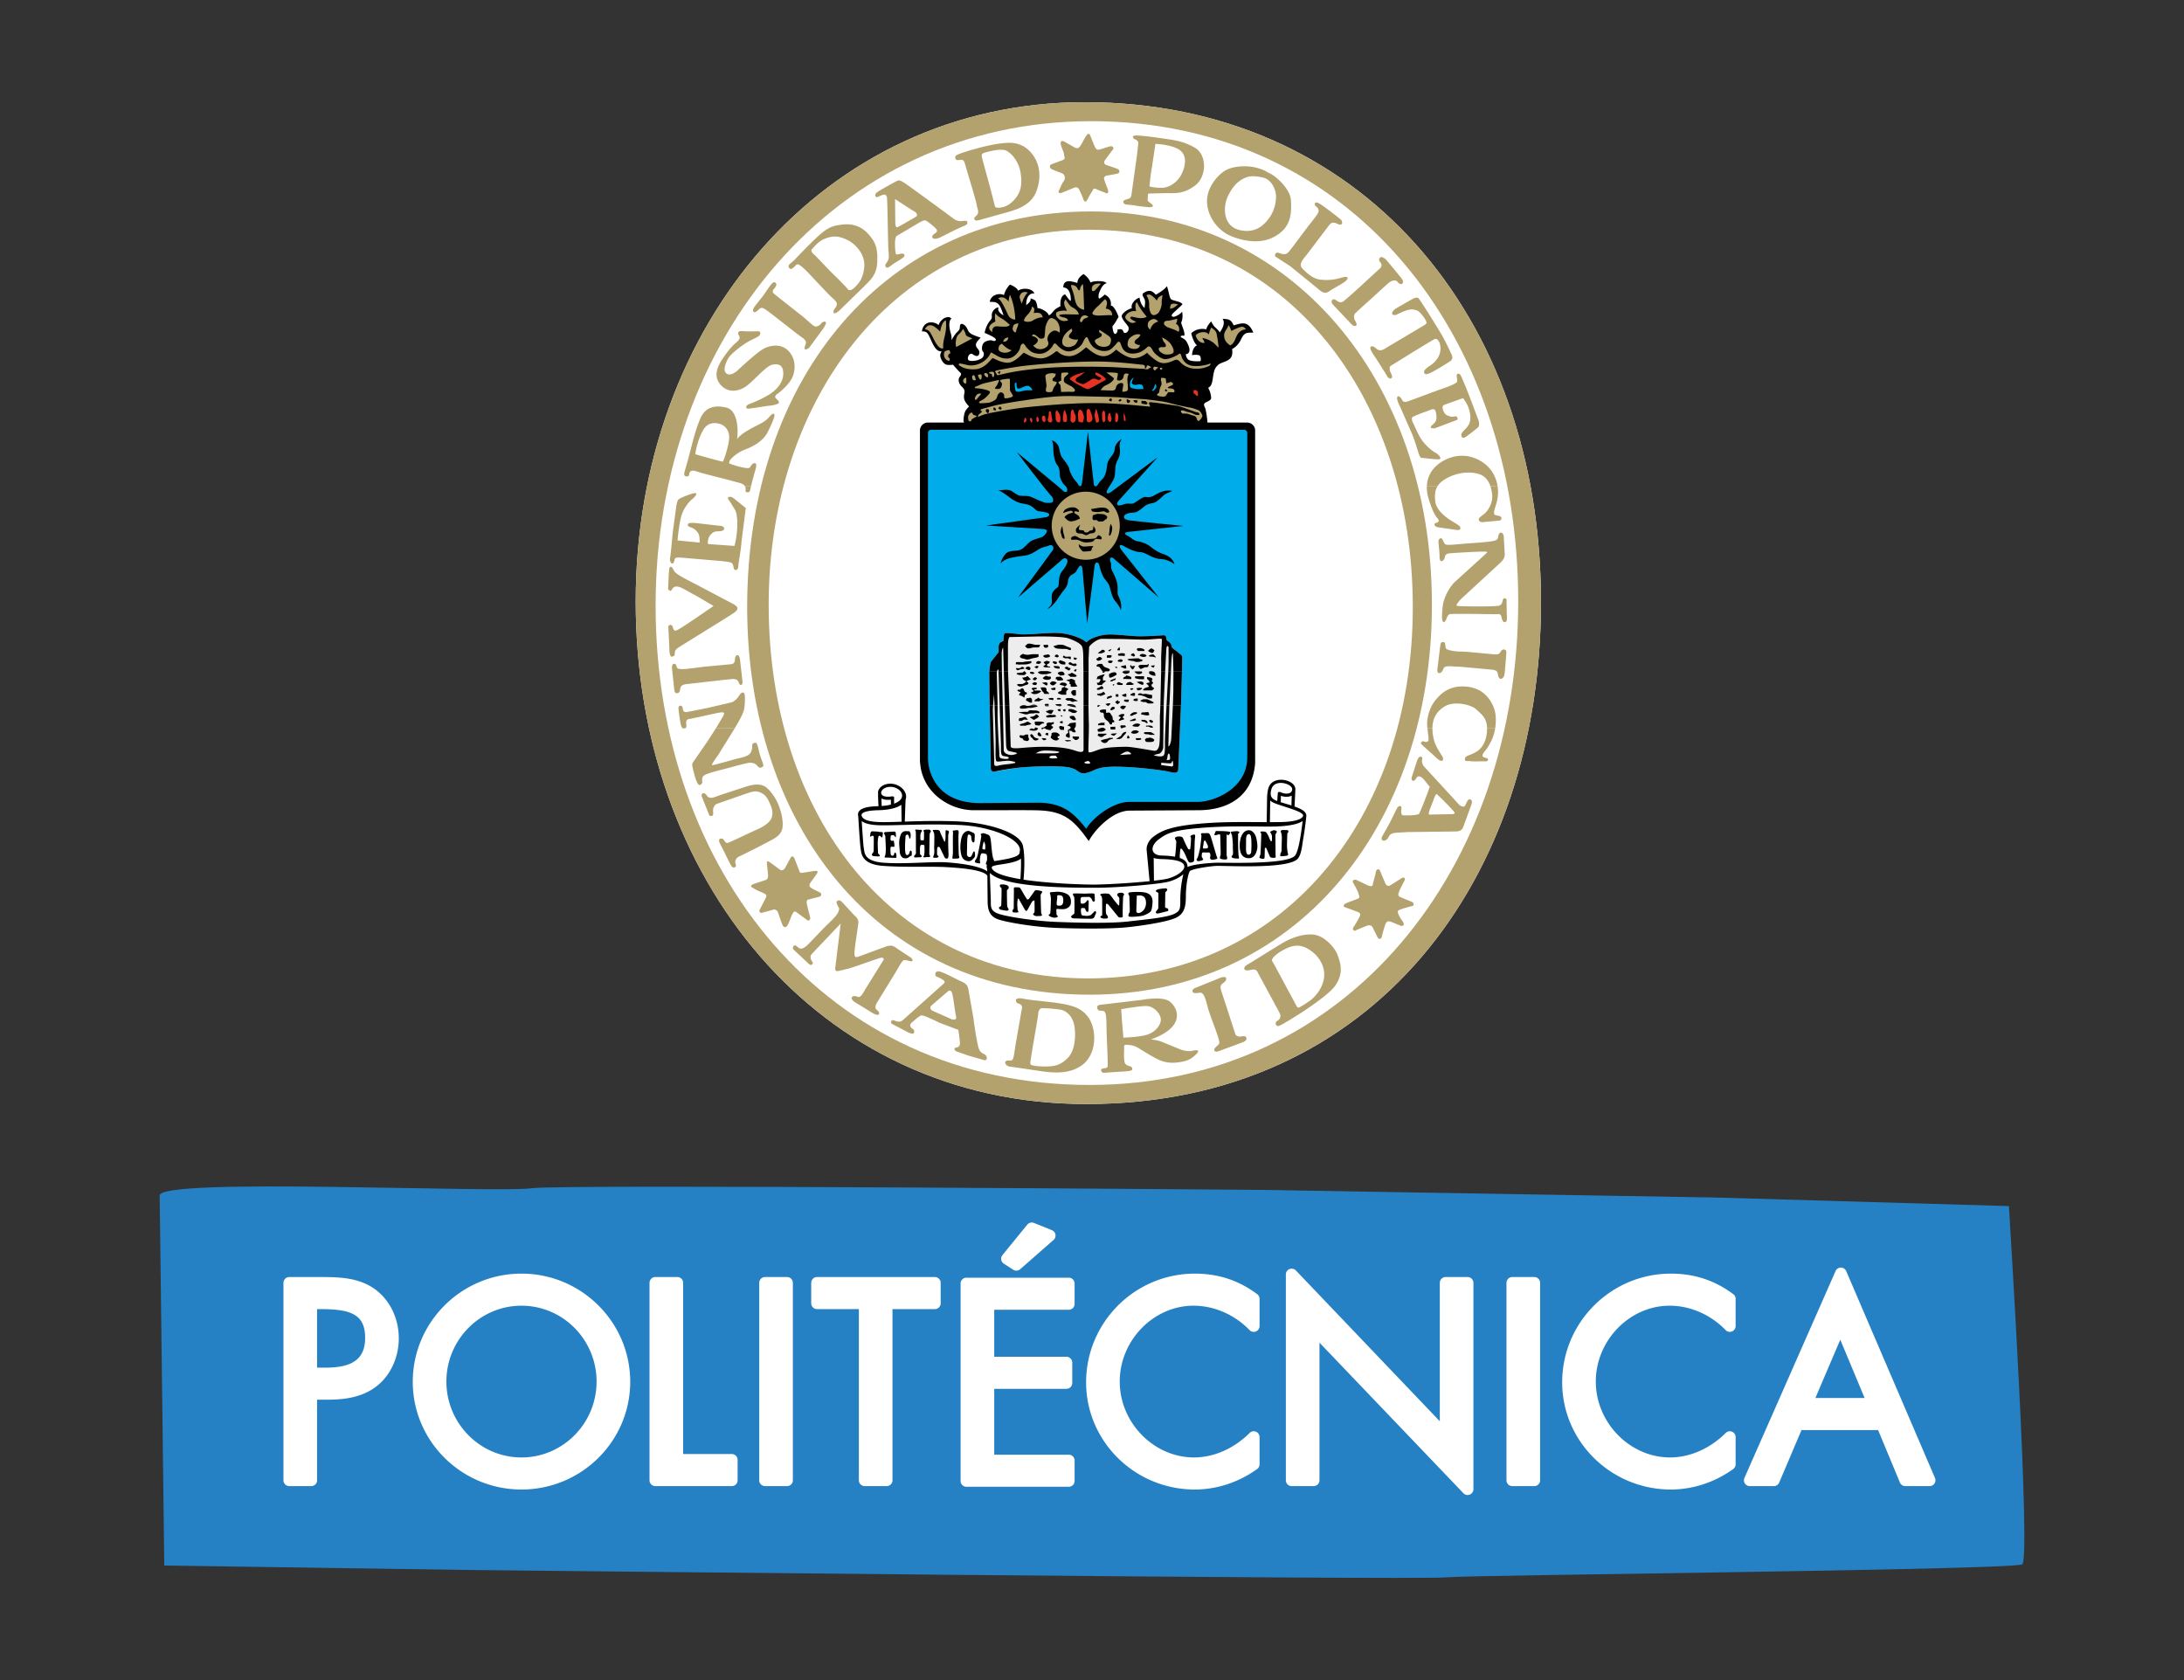 <svg xmlns="http://www.w3.org/2000/svg" xmlns:xlink="http://www.w3.org/1999/xlink" baseProfile="tiny" viewBox="0 0 368.504 283.465" xmlns:v="https://vecta.io/nano"><rect x="0" y="0" width="368.504" height="283.465" fill="#333333" stroke="none"/><path fill="#fff" d="M183.028 17.241c46.306 0 76.981 35.806 76.981 84.375 0 46.485-27.97 84.659-76.71 84.659-45.501 0-76.039-38.295-76.039-84.793s31.612-84.241 75.768-84.241"/><path d="M155.651 55.469c.224-.66.744-1.102 1.491-1.08.378.011.893.124 1.215.472.257-.743.981-1.464 1.869-1.344l.335.268c-.327.082-.604.939-.1 2.583.102.334.119.696.056 1.051.011-.011.582-.984.851-1.252s.537-.47.571-.805.033-.638.235-.705.604.135.873.537.235.637.604.973 1.176.57 1.814.804c-.537.571-.907.94-.772 1.409s.671.637.537 1.275-.672.369-.873.268-.336-.335-.638-.201-.538.704-.336 1.006 1.41.134 1.679 0 1.109-.302.907-1.274c-.336-.235-.369-.939-.101-1.442s1.243-.705 1.612-.537.739-.067.437-.369-1.041-.604-1.243-.705-.537-.234-.537-.234.1-.738.537-1.51.739-.704.672-1.408.604-1.376 1.142-1.376c-.235.503.201.973.84 1.342-.672-2.046-.907-2.314-2.318-2.281.101-1.073 1.478-1.61 2.384-1.14.269-1.074 1.008-1.778 1.008-1.778s1.176.403 1.377 1.04c.84-.604 2.486-.369 2.754.469-.571-.134-1.41.336-1.376 1.979.066-.134.839-.536.738-1.174.739.336.941.135 1.176 1.677.436-.1 1.814.671 1.847 1.141.269.168.739-.604 1.075-.906s.94-.57.94-.57-.201-1.711.772-2.012c.404.502.706 1.039.974 1.106.034-1.241-.335-2.214-1.276-2.281.034-.838.47-1.039.975-1.039s1.41.302 1.41.302-.101-.805 1.041-1.51c.739.537 1.108 1.107 1.142 1.442.403-.301 2.418-.402 2.754.101-.672.134-1.075 1.14-1.243 1.543s-.168 1.073 0 1.04.639-.369.907-.671c.537.268 1.175.772 1.041 1.878.605-.067 1.31 1.879 1.31 1.879s-.739 1.375-1.041 1.576c.1 1.208.369 1.375.537 1.308s.437-.503.269-.704c.302-.101.705-.168.907.067s.101.537.504.47.705-.705.403-1.141-1.243-1.409-1.008-1.878 1.108-1.04 1.679-1.141c-.302-.704.706-1.71 1.31-1.777-.034.235.168 1.107.806 1.744.168-1.107.134-1.308-.101-1.711s-.336-.637-.033-.838.705-.403 1.141-.336.907.638.907.638 1.378-.738 1.882-1.443c.335 1.04.402 1.812.638 2.147s1.679.369 1.981.906c-.235.302-1.679 1.509-1.78 1.744s-.033.302.202.369 1.208-.403 1.511-.872c.168.805 0 1.576-.135 1.777s.706 1.677.504 2.281c-.302 0-.638-.033-.604.168s.671.268 1.007.872.605 1.275.403 1.711-.537.335-.537.335-.034.905.739 1.107 1.746.101 1.746.101.168-.872-.302-1.007-1.142 0-1.142 0 .034-1.375.84-1.643c-.638-.503-.974-2.046-.974-2.046s.873-1.007 2.552-.671c.034-.503.807-1.342.807-1.342s.336.671.536.872.84.738.907 1.006c.336-.469 1.042-1.576.471-2.314.94.067 1.41.034 1.881 1.107 1.612-.47 2.452-.704 3.324 1.207-.94.101-1.444-.201-2.048 1.107s-1.545 1.678-1.545 1.678.269 1.174-.437 1.71-1.511.57-1.947 1.006-.606.705-.773 1.644-.168 1.879-.873 2.18c.403.772.469 1.241.504 1.711s-.975.704-1.109.905-.134.336.067.738c.157.315.377 1.734.417 2.516h6.704c.741 0 1.343.601 1.343 1.342v55.142.671l-.006.361c-.437 5.622-4.673 7.891-9.6 7.891l-11.553.066c-2.912 0-5.911 3.254-6.919 5.132-2.484-3.503-4.119-4.977-8.262-5.165-1.475-.067-4.28-.033-11.117-.033-4.144 0-8.681-2.973-9.074-7.981a1.34 1.34 0 0 1-.028-.271v-.436-55.377c0-.741.602-1.342 1.344-1.342h6.088a1.13 1.13 0 0 1-.077-.402c0-.437.135-1.309.37-1.644s.571-.671.571-.671-.571-.537-.772-1.073-.034-1.073 0-1.342-.067-.57-.504-.973-.605-1.073-.403-1.442.504-.604.168-.906-1.209-1.308-1.209-1.308-.571.101-1.075 0-1.008-.906-1.075-1.475c-.027-.235.087-.527.232-.789-1.421.157-1.824-2.652-2.535-3.175-.251-.185-.493-.18-.791-.175 0 0 .055-.324.098-.45"/><path d="M184.105 20.445c-43.32 0-73.486 36.879-73.486 81.707s28.888 80.903 73.217 80.903c43.784 0 72.331-36.768 72.331-81.607s-28.075-81.003-72.062-81.003m-1.077-3.204c46.306 0 76.981 35.806 76.981 84.375 0 46.485-27.97 84.659-76.71 84.659-45.501 0-76.039-38.295-76.039-84.793s31.612-84.241 75.768-84.241m1.032 18.433c33.317 0 57.544 27.973 57.544 66.345 0 37.566-23.086 65.808-57.754 65.808-36.286 0-57.781-29.07-57.781-65.406 0-39.042 23.695-66.747 57.991-66.747m-.328 3.094c-32.925 0-54.036 28.77-54.036 63.251 0 35.585 20.977 63.059 53.872 63.059 32.903 0 54.812-26.995 54.812-62.657 0-34.984-20.85-63.653-54.648-63.653m15.05 12.602s-.671-.235-1.041-.1-.302.838-.302.838.47-.101.672-.235.671-.503.671-.503m11.453 4.193s-.269-.436-.672-.436-1.813.704-1.813.704-.202-.771-.504-.972c.033.469-.706.972-.706 1.71s.336 1.275 1.042 1.711c.839-.403.839-1.442 1.377-2.079s1.276-.638 1.276-.638m-5.878-.302s-.303.671-.403 1.174c-.504-.738-1.948-.336-2.217.168.303 1.006 1.008 1.341 1.512 1.241 0-.202-.37-.738-.403-.839 1.981.403 2.35 1.409 2.753 1.644 0-.436-.235-2.08-.369-2.516s-.873-.872-.873-.872" fill="#b3a16e"/><g fill="#e63323"><path d="M189.646 69.684c-.1.167-.033.671-.033 1.039s.302.336.302.336.034-.469-.034-.704-.235-.671-.235-.671m-16.658.772s-.168.201-.202.402-.067.436.067.436.336-.201.336-.368-.067-.47-.201-.47m.84.067s-.101.167-.033.335.067.302.235.403.168-.336.134-.504-.134-.234-.336-.234m1.175-.235c-.134.134-.134.201-.134.402s-.034.436.168.504.235-.235.235-.47-.269-.436-.269-.436"/><path d="M176.078 70.12c-.168.033-.269.201-.269.403s.034.469.202.603.302.134.369-.1 0-.537-.033-.705-.269-.201-.269-.201m1.008-.738c-.135.033-.135.335-.135.57s-.168.738-.168.905.135.336.336.403.437-.1.437-.335-.134-.604-.134-.772-.101-.671-.101-.671l-.235-.1zm1.276-.167c-.134.033-.269.268-.269.436l.034 1.04c-.034.134.235.503.235.503s.403.167.504-.034.034-1.006-.034-1.174-.47-.771-.47-.771m1.142.1c-.033.168-.168 1.04-.168 1.275s.034.436.168.57.437 0 .437 0 .101-.202.101-.403a5.33 5.33 0 0 0-.101-.805c-.034-.134-.269-.771-.269-.771l-.168.134zm1.411-.235s-.201.201-.235.537l-.067 1.241c0 .168.235.436.369.469s.437-.234.471-.369.134-.67-.068-1.039-.302-.772-.302-.772l-.168-.067zm1.242 0c-.168.168-.269.503-.269.839s.068 1.207.068 1.207.537.168.671.168.269-.704.269-.939-.168-.571-.235-.839-.504-.436-.504-.436m1.512-.1c-.168.033-.336.168-.336.671l.034 1.375s.235.301.436.235.638-.269.504-.873-.302-.905-.369-1.14-.269-.268-.269-.268m1.242.033s-.269.939-.235 1.14l.235 1.074c.068.135.369.067.47-.067s-.034-.94-.101-1.175-.235-.939-.369-.972m1.243.269l-.201.335v.94c0 .335.201.704.201.704s.268-.101.335-.269-.033-1.106-.033-1.106.067-.571-.302-.604m1.108.369c-.335.067-.335.738-.335 1.006s.168.503.369.537.269-.604.269-.604l-.303-.939zm1.108-.034c-.167.067-.202.671-.202.906s-.066.671.202.704.336-.637.303-1.04-.303-.57-.303-.57"/></g><path d="M165.7 69.416c-.067.168-.403.402-.538.503s-.168.436-.168.436.571-.268 1.076-.436 4.5-.973 8.094-1.308 6.616-.604 10.68-.604 8.732.604 9.236.604c0-.101-.369-.637-.134-.738s4.231.537 4.735.604 2.72.939 3.056 1.039.47 0 .638.302-.604.235-.873.068-.773-.336-1.074-.37-.706-.335-1.041-.268 0 .537.201.537.672-.068 1.041.101.504.167.839.268.437.335.471.536.201.47.436.269.471-.571.504-.772-.403-.872-.638-.972-1.075-.403-1.411-.437-1.746-.368-1.981-.402-2.015-.537-2.687-.637-2.619-.336-2.787-.369-2.99-.168-3.695-.268-4.433-.202-6.851-.235-3.628-.201-8.061.402-6.952 1.107-7.523 1.308-1.68.369-1.78.537.235.302.235.302m-1.679.201l-.269.034s-.403.402-.403.637-.034.771.269.805.235-.134.302-.268.538-.369.773-.504 0-.235-.202-.235-.403-.234-.47-.469" fill="#b3a16e"/><path fill="#e63323" d="M201.368 65.86s-.033.537.134.571.202.234.437.368.201-.235.201-.368-.067-.403-.201-.538-.571-.033-.571-.033"/><path d="M165.566 66.431c-.235 0-.403-.101-.672.1s-.537.772-.335.906.403-.335.571-.47.436-.536.436-.536m-1.042-.939c.336.033.806.033 1.377.168s1.142.268 1.142.503-.806 1.107-1.411 1.375-.503.503-.201.503 1.444-.033 1.78-.201.873-.302 1.007-.839.404-.771.639-.805.537.202.571.503-.101.503.302.503 1.175-.201 1.175-.402-.503-.771-.503-1.04v-1.777c0-.202-.94 0-1.176.033s-.47.067-.47.235.269.268.302.436-.067.939-.571.939-.772 0-.503-.302.436-.771.436-.771.269-.436.101-.436-1.747.402-2.385.536-1.041.436-1.41.537-.202.302-.202.302" fill="#b3a16e"/><path fill="#00ace9" d="M171.208 64.653c0 .134.033 1.241.201 1.342s.37.201 1.008 0 1.276-.135 1.646-.135-.269-.737-.638-.771-.807.235-1.21.403-.571.067-.638-.135-.067-.838-.067-.838l-.302.134z"/><path d="M178.127 63.043c-.47 0-.303-.168-1.041-.033s-.739.335-.672.737l.168 1.309c0 .201-.235.838-.034 1.006s.807.101.941.033.201-.603.369-.805.437-.57.437-.771-.706-.101-.706-.402.135-.336.336-.504.202-.57.202-.57m1.007-.134c-.134.168-.067 1.308-.067 1.308s-.605.202-.47.403.302.234.336.402a23.1 23.1 0 0 1 .101 1.107l1.276-.033c.437 0 .906.1 1.041-.135s-.269-.536-.403-.67-1.276-.604-1.377-.839-.101-.469 0-.704.671-.537.705-.772-1.142-.067-1.142-.067" fill="#b3a16e"/><path fill="#e63323" d="M183.064 62.774s-2.452.537-2.553 1.208c.571.536 2.654 1.643 2.956 1.677s1.645-.772 2.318-1.141.94-.402.737-.671-1.107-.939-1.644-1.006c-.202.268 0 .369.234.57s.941.235.571.571-.638-.101-1.074-.101-.437.168-1.008.503-.739.469-.974.403-1.175-.336-1.142-.705.605-.57.84-.738l.739-.57"/><path fill="#b3a16e" d="M186.691 62.842l1.142.872c.302.201-.068.47-.202.637s-.57.47-1.074.671-.84.805-.84.805l1.88.067c.874 0 .571-.536.84-.872s.47-.402.84-.402.235.57.168.838-.067.637-.067.637.806.034.907-.301-.068-1.208-.068-1.778.235-.906.235-.906-.537-.235-.739.034-.067.469-.268.738-.437.369-.806.302 0-.504-.034-1.208c-.369-.168-1.914-.134-1.914-.134"/><path d="M191.292 63.646s-.437.369-.537.604-.202.973.033 1.14.974.269 1.276.269l.874-.034s-.034-.637-.37-.738-.738.034-.974.067-.705-.167-.638-.436.336-.872.336-.872m3.628 1.108s-.168.738-.403.939-.101.268.067.235.537-.503.537-.705-.201-.469-.201-.469" fill="#00ace9"/><g fill="#b3a16e"><path d="M195.927 63.747s-.1.369 0 .604.068.537-.033.738a3.38 3.38 0 0 0-.235.637c-.068.235.033.47-.269.671s-.134.335.067.402.907.235 1.176.034.369-.671.57-.671l.907.034s.37-.604-.672-.671.235-.436.437-.604-.167-.47-.302-.47-.772.235-.772.235l-.102-.771c0-.168-.772-.168-.772-.168m-.202-1.71c.033.168 0 .336.202.336s.168-.302.168-.302l-.37-.034zm-32.712 1.676c-.336.067-.47.302-.504.503s.202.537.403.503.135-.536.135-.704-.034-.302-.034-.302m1.041-.268c-.067.168 0 .57.168.671s.504.067.403-.168-.134-.637-.336-.637-.235.134-.235.134m.974-.201c0 .167-.033.134.067.335s.202.47.37.47.235-.738.1-.839-.537.034-.537.034m1.142-.302s-.202.202-.034.369.168.268.404.335.234-.335.1-.536-.47-.168-.47-.168m.874-.168c-.168 0-.202.168-.067.235s.403.033.403.268.134.436.268.302.135-.604 0-.772-.604-.033-.604-.033m1.242.504c.142.028.379.009.369-.099.014.02.046.032.101.032.236 0 1.78-.57 6.617-1.04s11.888-.268 12.93-.201l4.769.268c.235.067.672.134.806-.067s.336-.034.302-.201-.571-.437-.671-.235-.101.503-.269.402.168-.57-.504-.604-4.265-.569-8.295-.536-10.277.503-12.696.872-3.728.671-3.728.671c-.134.134-.168.167 0 .335s.101.37.269.403"/><path d="M194.718 61.869s-.235.235-.067.469.369.135.403 0 .268-.167.336-.301-.672-.168-.672-.168m-32.914-.47s-.101.201.067.268.84.738 2.653.638 2.755-1.912 2.99-1.879 1.209.738 2.485.772 2.586-1.677 2.754-1.677 1.209.838 2.687.939 2.619-1.208 2.855-1.208.638.805 2.082.839 2.72-1.476 2.888-1.476 1.075 1.073 2.351 1.409 2.149-.537 2.72-1.04c.269.235 1.646 1.342 2.855 1.442s2.352-.905 2.352-.905 1.275 1.375 2.317 1.677 2.284-.47 2.552-.503.538.167.739.402.874.906 2.082 1.073 2.049-.134 2.587-.335.503-.604.268-.47-1.545.504-2.82.369-1.814-1.174-1.916-1.61-.234-.57-.469-.369-1.579.872-2.318.839-1.78-.939-2.049-1.442-.504-.805-.805-.671-.941 1.14-2.553 1.174-1.881-1.174-2.049-1.61-.269-.403-.437-.369-.201.302-1.075 1.107-2.35.335-2.921-.068-.84-1.006-1.108-1.609-.571.1-.907.771-1.411 1.375-2.284 1.409-1.646-.671-1.982-1.04-.504-.436-.738.034-1.143 1.475-2.352 1.408-1.544-.536-1.914-.872-.537-.872-.773-.838-.403.201-.503.737-1.008 1.778-2.183 1.778-1.613-.469-2.721-1.039c-.336.805-1.108 1.609-2.149 1.978s-1.646.202-2.217.068-.974-.235-1.041-.101m34.291-4.478s.084.57.352.839.37.671.152.771-.991-.1-1.075.302.538.788.923.922 1.411.067 1.546-.301-.135-1.007-.555-1.543-1.343-.99-1.343-.99m-3.661-.452s-.387-.151-.789-.034-1.159.487-1.31 1.124-.101.973.369 1.174 1.478.319 1.662-.537c-.167.067-1.007-.15-.923-.503s.235-.386.538-.62.453-.604.453-.604m6.18-2.7s-1.007.302-1.494.335-.689.101-.722.419.419.638.789.755 1.444.503 1.663.721c.235-.352.151-1.123-.454-1.375.269-.285.218-.855.218-.855m-3.19.469s-.42-.469-.79-.419-.805.335-.889.57-.252.889.385 1.224c-.049-.402.504-.989.739-1.123s.555-.252.555-.252m-1.982-4.427l.269.537c.118.268.202.671.185 1.174s.15 1.241.402 1.476.554.234.991-.068.756-1.341.722-1.761.152-1.358.152-1.358-.723.117-.975.923c-.168-.269-.806-.906-1.124-1.007s-.622.084-.622.084m-1.596 1.173s-.201.151-.235.335-.067.688.101 1.191c-1.092-.201-1.864.638-1.847 1.023s.806.923 1.159.956.671-.201.671-.201-.923-.352-.974-.654.386-.201.907-.067 1.461.185 1.864-.134c-1.226-1.393-1.646-2.449-1.646-2.449m-6.33 4.663s-.151.369.068.503.318.118.318.369-.268.403-.873.671-.151.805.269 1.09 1.763.453 2.049-.335.033-1.04-.504-1.426l-1.327-.872m-4.719-.201s-.638.402-1.008.855-.655 1.057-.537 1.61.873.772 1.444.587.84-.235 1.226-1.241c-.286.118-1.175 0-1.461-.285s.084-.654.336-.939 0-.587 0-.587m5.625-4.948l-1.142 1.14c-.319.235-.772.772-.923 1.09s.235.453.755.504 2.099-.134 2.536-.017c.067-.688-.52-1.14-1.074-1.14.235-.755.235-.94.167-1.208s-.319-.369-.319-.369m-2.77 2.985s-.319-.369-.79-.251-.587.603-.637.805.184.402.285.302.286-.537.538-.604.604-.252.604-.252m2.099-5.618s-.555-.101-1.025.101-.537.62-.487.972.47.118.605-.033l.907-1.04zm-5.055.235a3.23 3.23 0 0 0 .151.604c.101.252.235.604.369 1.14s.219 1.426.706 1.912 1.008.503 1.008.503l-.101-2.7c-.017-.939-.118-1.66-.118-1.66s-.386.402-.42.621-.151.855-.487.15-1.108-.57-1.108-.57m-.89 2.415s-.235.251-.252.536.101.688.487 1.392c-.856-.117-1.461.084-1.679.202s-.336.603.218 1.107 1.092.452 1.629.318c-.134-.436-.604-.486-.839-.537s-.991-.285-.454-.436 2.385 0 3.14-.05c-.285-.805-.822-1.023-1.226-1.258s-1.024-1.274-1.024-1.274m-5.676 6.155a3.02 3.02 0 0 0 .403.134c.252.101.47.302.571.487s-.168.755-.773.989c.756 1.073 2.133.57 2.452.034s-.101-.755-.05-1.141.117-.771.722-1.207 1.091.016 1.343.167c.185-1.844-.923-2.465-1.41-2.465s-.789.872-.941 1.308-.084 1.828-.302 2.029a.71.71 0 0 1-.823.017c-.168-.15-.604-.536-.873-.587s-.319.235-.319.235m-4.903.956s.017.033.285.017.622-.319.622-.671c-.487-.084-.722.335-.722.335l-.185.319z"/><path d="M169.059 57.995s-.386.151-.487.403-.185.671.118.872a1.72 1.72 0 0 0 2.015-.185c-.756-.117-1.646-1.09-1.646-1.09m2.77-3.438s-.621.05-.772.285-.353.805.067 1.14.269-.251.47-.62.235-.805.235-.805m2.301-2.834s-.017.587-.655 1.274-.655.822-.705 1.141c.436.218 1.057.235 1.561-.101s1.327-.553 1.629-.469c-.134-.47-.352-.755-.806-.789s-.739.051-.739.051.101-.319.101-.638-.386-.469-.386-.469m-.705-2.348s-1.108-.52-1.394.704c.118.537.235.956.403 1.141.135-.688.571-1.376.706-1.56s.285-.285.285-.285"/><path d="M170.402 49.727s-.269.839-.201 1.174c-.84-1.04-1.478-.738-1.814-.537.504.101 1.377 2.046 1.679 2.717s.874.839 1.243.839c-.101-2.617-.907-4.193-.907-4.193m0 5.098s-.84-.772-1.243-1.006-1.007-.571-1.175-.973c-.235.436-.034 1.409-.034 1.409s-1.948.805-.537 1.777c0-.402.067-1.039.907-.972s1.343.067 1.578.033.504-.268.504-.268m-10.21 4.26s-.571-.033-.806.268-.168 1.409.772 1.543c.067-.234.202-.402-.033-.503s-.168-.671.1-.704-.033-.604-.033-.604m2.317-3.589s-.403.637-.739.906-.47.838-.504 1.308a2.74 2.74 0 0 0 .068.839l2.72-1.443c-.269-.201-1.041-.302-1.109-.671s-.436-.939-.436-.939m-2.902-1.434c-.591.127-.905 1.328-.96 1.87-.168 0-1.645-2.08-2.596-.393.783.158.892.543 1.186 1.064.307.543 1.064 2.479 1.918 2.153-.139-1.65.667-2.321.452-4.694"/></g><path fill="#00ace9" d="M202.84 70.138l-.285-.044c.091.003.181-.012.266.033l.019.011z"/><path d="M191.527 67.504l.436.067-.133.403s-.303 0-.504-.235 0-.201.201-.235m-1.343-.168a1.35 1.35 0 0 0 .436.201c.168.134-.033.47-.268.47s-.336-.571-.168-.671m-1.108-.033l.168.235s-.201.268-.403.167-.102-.201.235-.402m-1.68-.101l.201.101-.033.402s-.303 0-.403-.134.034-.234.235-.369m-18.64 1.375s.302.268.235.403-.168.167-.403.033-.067-.268.168-.436m-1.041.135s.336.201.336.369-.101.201-.303.134-.167-.268-.033-.503"/><path d="M166.473 69.013l.336.067c.134.034.067.537-.068.604s-.134 0-.335-.202.067-.469.067-.469m26.532-1.341c.201-.033.201-.067.403.1s.303.403.033.437-.839-.134-.839-.134v-.47l.403.067zm3.694-2.013l.303.268s-.303.201-.403.034.1-.302.1-.302m-27.909-2.885c-.044.154-.146.294-.168.335-.134-.167-.369-.268-.201-.335s.436-.234.369 0m.521 86.438c.252.051.856.117.89.486s-.286.353-.302.554.016 2.415.05 2.65.285.486.235.604-.235.184-.521.133l-.822-.151c-.236-.066-.387-.368-.218-.452s.301-.118.318-.353.085-2.733.034-2.834-.168-.117-.235-.268-.034-.318.101-.336l.47-.033m1.813.519c.101-.033.806-.033.907.017s.386.52.47.688a19.96 19.96 0 0 0 .789 1.291c.067.067.235.05.387-.151l.839-1.174c.067-.151.219-.218.37-.218s.94.151.974.252-.252.419-.269.57.067 2.918.084 3.036.185.301.117.419-.722.1-.94.1-.554-.201-.538-.319.202-.217.236-.335 0-1.778 0-1.895-.219-.1-.386.101-.823 1.543-.941 1.576-.252-.117-.353-.285l-.856-1.526c-.067-.151-.168-.352-.252-.235s-.118.704-.118.939.051.755.051.889.201.369.117.436-.386.068-.57.051-.403.033-.403-.235.184-.319.201-.436.017-2.348.033-2.667-.05-.856.051-.889m6.129.806l1.075-.084c.286 0 1.091.034 1.73.403s.671 1.039.621 1.559-.571.872-1.041.956-1.276-.05-1.36 0-.017.604-.017.838.168.219.218.37-.319.285-.638.251-.705-.184-.857-.335.168-.268.219-.37.118-2.213.118-2.397-.068-.755-.135-.872-.05-.235.067-.319m1.31.503c-.151.017-.218.117-.185.318s-.117.889-.083 1.107-.068.353.503.336.588-.536.605-.838-.068-.605-.151-.739-.538-.201-.689-.184m2.553-.285l.42-.017 1.578.033c.588-.016 1.495-.084 1.546.051s.066.939.066 1.09-.134.235-.268.201-.151-.218-.252-.403-.336-.386-.47-.386l-1.041.018c-.303 0-.336.134-.37.402s0 .705.135.705.285.083.537-.067.336-.336.437-.453.235-.017.252.117-.034 1.426-.034 1.61-.134.218-.252.184-.235-.301-.269-.419-.101-.184-.201-.201-.37-.034-.47.017-.085.47-.068.654.051.469.185.537.672.1.857.1.47-.084.587-.134.555-.537.672-.638.269.067.252.219-.185.436-.269.687-.285.335-.588.352a81.36 81.36 0 0 1-3.005-.067c-.169-.017-.319-.117-.353-.285s.504-.419.537-.537.05-2.532-.016-2.75-.353-.419-.135-.62m4.568.134c.135-.118.47-.134.772-.134s.471.016.655.067.84 1.039 1.042 1.274.587.755.655.671.066-1.157.033-1.291-.387-.319-.319-.571.419-.284.638-.284.387.05.487.235-.1.15-.134.385-.118 2.935-.068 3.287-.42.269-.553.269-.236-.135-.505-.47l-1.292-1.593c-.185-.235-.42-.336-.471-.168s-.033.973-.033 1.241.05.469.218.637.151.42.05.486-.638.085-.806.034-.369-.1-.385-.251.234-.185.285-.269 0-2.247.016-2.532a1.69 1.69 0 0 0-.1-.654c-.05-.151-.319-.252-.185-.369m4.702-.067c0-.084-.017-.185.151-.235s1.343-.184 2.485-.033 1.428.888 1.444 1.459-.117 1.475-.285 1.727-.923.654-1.428.771-1.83.219-2.149.151-.185-.268-.168-.402.084-.201.151-.319.034-.771.017-1.207l-.05-1.543c-.034-.117-.168-.285-.168-.369m1.427.285l-.017.47-.067 2.163c0 .134.168.52.806.168s.924-1.141.806-1.895-.504-.822-.705-.889-.672-.017-.823-.017m4.718-1.224c.353-.034.487.184.387.352s-.302.252-.302.369l-.034 2.381c.017.151.067.201.336.252s.234.453.117.486l-1.545.386c-.352.067-.436-.033-.47-.184s.42-.504.42-.755l.017-2.465c-.034-.151-.571-.235-.403-.47s1.125-.319 1.477-.352"/><path fill="#00ace9" d="M210.448 127.784v-54.74a.54.54 0 0 0-.537-.537h-52.797c-.297 0-.537.241-.537.537v54.874c0 2.281 1.377 7.581 8.833 7.581l10.134-.067c3.594.163 5.389 1.398 7.733 4.394 1.289-2.086 4.655-4.528 7.221-4.528h11.52c2.955 0 8.43-2.315 8.43-7.514"/><path d="M179.873 83c.369-.067.235-.738-.168-1.073s-.907-1.208-.907-1.912-.067-1.174-.47-1.644-.605-1.845-.605-2.515-.033-1.376-.302-1.51c.437-.067 1.008.537 1.176.939s.235 1.375.57 1.845 1.176 1.442 1.244 1.979.638 1.577 1.074 2.046.403.671.672.839.369-.101.47-.973l.941-8.15.973 8.72c0 .268.101.436.303.47s.403-.269.571-.57.571-.571.805-.906.471-.939.538-1.778.303-1.207.638-1.643.604-.638.705-1.543 1.176-1.577 1.176-1.577-.47.638-.37 1.342.168 1.375-.369 2.314-.269 2.013-.504 2.818-.84 1.442-1.108 1.979-.303.671-.034.738.705-.336 1.176-.671l7.254-5.4-6.448 7.178c-.37.368-.538.771-.235.905s.873-.134 1.242-.235 1.075.034 1.344-.067 1.377-.972 1.813-1.073.538.134 1.243-.067 1.713-1.308 3.527-.973c-.571.235-1.209.47-1.579.839s-1.108 1.073-1.578 1.174-.907.167-1.31.402-1.31 1.241-2.049 1.241-1.612.235-1.646.671.403.537.907.638 9.069.939 9.069.939l-9.237 1.006c-.504.067-.672.201-.504.402s.504.268.941.604.705.537 1.276.604 1.511.469 1.881.771 1.209.94 1.881 1.208 1.847.469 2.317 1.844c-.671-.436-1.276-.771-2.217-.838s-1.444-.302-2.216-.705-.974-.469-1.613-.503-1.779-.57-2.35-.905-.773-.335-.84-.134.101.469.302.738 6.281 7.983 6.281 7.983l-7.725-6.675c-.202-.134-.47-.101-.504.234s.202.571.168.872.034.806.202 1.107.604 1.107.806 1.913.033 1.71.134 2.045.806 1.376.504 2.65c-.135-.57-.605-1.14-1.041-1.677s-.605-1.476-.807-2.18-.57-1.04-.906-1.476-.739-1.576-.873-2.247-.739-.638-.806.168-1.243 9.626-1.243 9.626l-.772-8.956c-.067-.905-.336-.973-.672-.503s-.336.839-.94 1.141-.807.67-.874 1.375-.671 1.375-.94 1.677-1.545 2.616-2.519 2.818c.201-.202.84-.571.772-1.376s-.067-1.241.37-1.744.739-.402.772-.973.034-1.61.571-2.247 1.21-1.677.773-2.08-.907.269-1.444.705-6.751 5.803-6.751 5.803l5.877-8.017c.269-.503-.134-.973-.604-.772s-.638.168-1.276.403-1.31.906-2.318 1.207-3.661.202-4.635 1.443c.303-1.107.907-1.912 1.579-2.046s1.242-.034 1.847-.302 1.243-1.174 1.713-1.442 1.31-.47 1.78-.638.974-.872.907-1.107-.403-.268-.907-.301l-9.37-.57 10.176-1.409c.403-.101.84-.537.067-.772s-1.175-.168-1.545-.268-.839-1.006-2.048-1.174-1.814-.503-2.419-.939-1.679-1.308-2.183-1.342c1.142-.168 1.713-.168 2.116 0s.974.772 1.579.872 1.175-.067 1.847.201 2.116 1.007 2.586 1.007.806.033 1.008-.101.268-.671-.269-1.174-5.71-7.278-5.71-7.278l7.221 6.004c.571.469.706.771 1.075.704"/><path fill="#b3a16e" d="M177.455 88.702a5.74 5.74 0 1 0 11.486 0 5.74 5.74 0 1 0-11.486 0"/><path d="M179.235 88.77c.051.168.151 1.073.218 1.258s.169.553.169.721-.101.184-.101.184-.319-.168-.353-.369-.185-.62-.202-.754-.016-.185.051-.504.218-.536.218-.536m2.788 3.035s.302.302.638.386.991-.05 1.545-.05.067.167.017.385-.017.436-.336.453-1.092.168-1.26 0a4.83 4.83 0 0 1-.487-.604c-.101-.151-.117-.57-.117-.57m-1.259-1.107s.202-.201.487-.252.604.185.923.369 1.797.135 2.368.067.588-.486.756-.553.437.168.538.285.049.369-.068.386-.604-.084-.806-.084-.453.386-.571.453-.907.184-1.31.151-.806-.268-.94-.319-.403-.151-.538-.151l-.822.017c-.069-.033-.052-.302-.017-.369m1.511-2.163s-.37.704-.184.838.621.051.755.151.05.336.47.319.437-.285.622-.319.419.017.487-.251.033-.52.033-.52.353.335.386.654-.184.486-.47.553-.352-.016-.537.101-.37.218-.571.235-.504-.201-.672-.252-.521.017-.789-.1-.336-.503-.218-.738.688-.671.688-.671m2.116-1.594s.638-.235.84-.235.923.034 1.074.084.369.235.47.319 0 .452-.185.52-.369.369-.588.352-.553.067-.654 0-.218-.202-.386-.235-.269.05-.437 0-.218-.302-.185-.42.051-.385.051-.385m-.319-1.04l1.125-.184c.235-.067.991-.118 1.36 0s.655.503.588.671-.37.117-.487.067-.302-.185-.437-.185-.923.151-1.108.134-.655-.05-.772-.1-.269-.403-.269-.403"/><path d="M181.989 86.036s.117.335.017.335-.42-.134-.605-.1-.151.268-.033.352.302.168.52.319.386.553.269.586-.806.419-1.394.436-.89-.453-1.159-.704c.118-.218.639-.553.857-.621s.588-.1.571-.201a.41.41 0 0 0-.319-.268c-.134 0-.319.067-.705.167s-.437.202-.572.202.118-.386.219-.503.722-.47 1.377-.436.773.335.957.436m5.424 2.364s.235.419.252.587-.084.805-.135.889-.134.519-.319.503-.017-.52-.017-.889.152-.988.219-1.09"/><path fill="#ededed" d="M179.806 129.388s-.537-.067-1.814-.1-4.433.033-6.381.268l-3.862.637a.5.5 0 0 1-.571-.503c.033-.235-.241-12.48-.229-12.643s-.031-3.347-.025-3.662.157-1.524.271-1.701 1.303-1.637 1.303-1.637.028-.39-.006-.748.154-.764.254-.864.548-.279.548-.279.033-.536.067-.805.101-.503.302-.536 1.445.067 2.486.201 4.903-.336 6.65-.201 3.795.872 4.533 1.576c.337-.537 1.915-1.174 3.292-1.308s3.929.235 5.374.268 3.812-.134 4.13-.15.588-.101.672.486.135.302.538.704.268.537.403.805.47.403.94.805.806.537.806.939-.134 5.3-.201 7.446l-.47 11.271c0 1.073-.874.67-1.949.469s-4.097-.604-7.187-.738-4.164.134-5.037.537-1.881.805-2.553.335-1.142-.738-2.284-.872"/><path d="M180.343 122.211l.202-.202.974-.117v.478c0 .251-.093.402-.269.578l.235.436v.168h-.26a.62.62 0 0 1-.278-.067c-.058-.025-.041-.109-.1-.134-.092-.042-.176.008-.269-.034s-.134-.117-.201-.201c0 .461.134.713.134 1.174 0 .084-.042.126-.067.201-.16-.033-.26-.05-.403-.134-.093-.05-.202-.092-.202-.201 0-.218.135-.419.353-.436.008-.059.05-.076.05-.134.009-.135-.067-.202-.067-.336 0-.26.47-.209.47-.469 0-.269-.344-.252-.571-.403.101-.05.185-.084.269-.167m-8.497-2.013a8.7 8.7 0 0 1 1.234-.101c.118 0 .202.034.311 0s.134-.151.235-.201c.227-.117.411-.033.672-.033.327 0 .537-.017.839.1.134.05.269.117.269.268 0 .076-.093.101-.168.101-.176 0-.286-.034-.462-.034-.159 0-.252.059-.411.068-.235.008-.378-.009-.605.033-.218.033-.344.134-.571.134-.361 0-.554-.126-.907-.201a2.05 2.05 0 0 1-.436-.134m4.702-.268c.092.008.151.024.235 0 .059-.017.076-.084.134-.101.261-.076.429-.034.706-.034.058 0 .084.059.134.068-.034.133-.109.184-.168.301s-.101.268-.235.268c-.26 0-.411-.075-.638-.201-.084-.042-.202-.067-.202-.168 0-.05.034-.083.034-.133m2.334.1c-.193-.042-.428-.1-.42-.302 0-.067.11-.058.168-.067a2.16 2.16 0 0 1 .252-.033c.025.075.084.117.084.201s-.05.125-.084.201m.453-.302c.101 0 .328-.117.404-.067.109.076.025.202.033.335l-.168.034c-.042-.025-.117 0-.134-.034-.059-.092-.075-.167-.135-.268m1.848.57c-.294 0-.437-.159-.705-.268-.043-.017-.11.042-.135 0-.05-.084-.092-.167-.067-.268.042-.16.235-.109.403-.134.445.05.672.201 1.075.368-.118.219-.32.302-.571.302m-8.195.671c.1 0 .134.101.201.168.101.101.168.168.235.302-.277.017-.445-.084-.705 0-.168.05-.235.201-.411.201h-.395v-.226c0-.109.042-.193.134-.244.084-.042.177-.016.269-.033.26-.059.403-.168.672-.168m.873-.033a1.23 1.23 0 0 0 .672-.168c.059-.033.117-.059.168-.101s.033-.134.1-.134c.252 0 .336.218.538.369-.227.168-.353.277-.605.403-.1.05-.151.134-.268.134-.177 0-.261-.151-.403-.235-.084-.05-.236-.034-.236-.134 0-.051.026-.084.034-.134m2.62-.168c.285-.017.42-.167.705-.167.16 0 .244.033.403.033.227 0 .445-.051.571.134.017.034.017.092.033.134-.369.117-.604.134-.99.134-.227 0-.37.05-.588 0-.059-.008-.084-.234-.134-.268m2.553-.101l.234.101-.033.134c-.101-.025-.177-.058-.269-.1l.068-.135zm1.477.168c.21 0 .445-.1.638-.033.151.05.202.184.269.335.025.059.101.067.101.134 0 .092-.025.143-.034.235h-.294c-.176 0-.277-.084-.411-.201-.101-.084-.235-.076-.269-.201-.017-.093 0-.168 0-.269m-8.464 1.409c.345-.168.571-.168.907-.302.16-.059.261-.168.437-.168s.26.109.403.202a1.5 1.5 0 0 1 .235.167c-.285.159-.512.151-.84.235-.05.008-.084.067-.143.067h-.864l-.135-.201zm3.292.168c-.134 0-.202-.017-.336-.034-.117-.017-.244.025-.302-.067-.127-.184-.118-.335-.101-.562l.831-.008c.311 0 .496.05.781.167l-.101.135c-.235.016-.403.084-.571.234-.067.059-.109.135-.201.135m2.015-.504c.16 0 .311-.092.47-.067-.016.118 0 .218-.067.302-.067.076-.176.059-.269.101-.058.025-.05.092-.1.134a.47.47 0 0 0 .302.235c-.025.101-.034.193-.101.268-.025.034-.101.017-.134.034-.109.075-.101.268-.235.268-.269 0-.412-.075-.672-.134-.126-.025-.168-.168-.302-.168-.118 0-.202.025-.303.067-.05.017-.008.135-.067.135s-.076-.068-.134-.068l.029-.238c.29.004.475-.063.676-.265.042-.042.109-.025.135-.067.083-.134-.059-.276.033-.402.025-.042.092-.042.134-.067.194-.126.37-.068.605-.068m1.411-.033c.134-.092.209-.201.377-.201.059 0 .101.008.16 0v.402c-.218-.05-.353-.084-.537-.201m-.067.738c.125-.042.125-.134.201-.134.252 0 .386.117.638.134l-.008.537h-.42c-.261 0-.37-.277-.411-.537m3.358 1.677v.268c-.168.168-.302.302-.537.302-.168 0-.244-.126-.37-.235-.033-.025-.1-.008-.134-.033s-.008-.093-.034-.134c.009-.076-.034-.177.034-.201.084-.034.168 0 .269 0l.772.033m-2.418.587h1.007l.068.218c-.051-.008-.076-.067-.135-.067-.185 0-.285.067-.47.067-.202 0-.311-.101-.47-.218m-1.579-1.291a.75.75 0 0 1 .571.234c.076.076.168.126.168.235 0 .143-.193.151-.336.168v.268l.269.134c-.051.068-.067.126-.134.168-.042.025-.093-.025-.135 0-.05.025-.016.117-.067.134-.059.017-.1 0-.168 0a.94.94 0 0 1-.705-.268c-.084-.076-.235-.109-.235-.235 0-.167.101-.243.134-.402.025-.126-.042-.269.067-.336.185-.117.345-.1.571-.1m-1.679.234c.101-.058.151-.168.269-.168.075 0 .126.026.201.034l.034.268-.067.135c-.16-.034-.269-.042-.403-.135-.034-.016-.009-.092-.034-.134m-1.142-.268c.302.075.428.335.504.637-.101.017-.159.034-.261.034-.226 0-.411-.176-.411-.403 0-.083.135-.193.168-.268m-1.545-.369c.076-.151.193-.268.37-.268.184 0 .285.092.47.1.05-.1.05-.268.168-.268.193 0 .302.084.47.168-.135.251-.378.369-.672.369a2.93 2.93 0 0 1-.806-.101m-.403 1.845c-.159 0-.26-.051-.403-.101-.042-.008-.101.034-.134 0-.084-.084-.092-.184-.168-.268-.16-.168-.411-.109-.538-.302-.05-.076-.008-.168 0-.268.185-.093.319 0 .521 0 .109 0 .185-.009.285-.034.068-.017.093-.117.168-.117h.471c.025.193 0 .301.033.486.017.101.101.159.101.269 0 .184-.151.335-.336.335m.537-1.074c.076-.025.118-.067.202-.067.302 0 .319.386.571.537.235.143.42.134.671.235-.125.209-.327.268-.57.268s-.37-.167-.504-.369c-.067-.109-.21-.117-.269-.235-.067-.125-.075-.218-.101-.369m1.982.587c.311.026.596-.058.773.185-.168.084-.278.168-.471.168-.084 0-.109-.084-.168-.134-.041-.034-.109-.017-.134-.067s.017-.101 0-.152m17.632-.016h.261c.084 0 .126-.067.21-.067.268 0 .461.05.671.201.076.05.168.101.168.201 0 .176-.168.268-.336.302-.201.042-.327.034-.537.034-.193 0-.336.016-.504-.068-.134-.067-.168-.209-.168-.368 0-.084.202-.16.235-.235m-7.892-4.662c.26-.101.428-.168.713-.168.143 0 .219.016.361.033v.537c.261 0 .462-.109.672.033.092.059.101.177.168.269.134.176.235.285.269.503.025.151-.017.268.067.403.025.041.109.025.134.067.059.083.067.167.101.268-.143.059-.243.092-.403.1a1.51 1.51 0 0 0 0 .269c-.076.025-.118.067-.202.067-.151 0-.193-.142-.268-.268a1.1 1.1 0 0 0-.336-.37c-.26-.192-.428-.335-.538-.637-.092-.251.042-.469-.134-.671-.084-.1-.201-.05-.335-.067-.177-.025-.227-.201-.269-.368m1.78-.101c.075-.244.243-.503.504-.503.134 0 .268.067.268.201 0 .126-.126.176-.235.235-.118.067-.193.134-.336.134-.084 0-.126-.042-.201-.067m-1.981 2.314c.218-.033.327-.134.545-.134h.529a2.05 2.05 0 0 1-.135.269l.168.066-.134.084h-1.074l.101-.285zm-.085.939c.135 0 .194-.092.32-.134.168-.059.285-.1.469-.1.202 0 .328.109.47.234.034.026.017.093.034.135-.277.184-.478.301-.814.301h-.479c0-.167-.167-.436 0-.436m2.099-.369l.823-.033v.461l-.495.009c-.118 0-.219.016-.294-.068-.067-.075-.009-.268-.034-.369m1.981-2.18c.135.034.37-.042.37.101 0 .117-.076.176-.134.268-.033.059-.134.059-.134.134 0 .168.15.219.268.336-.118.117-.243.134-.402.168-.169.033-.261.133-.437.133-.067 0-.084-.066-.135-.1.143-.193.294-.277.37-.503-.16-.059-.252-.118-.403-.201.193-.193.361-.294.637-.336m2.016-.302c.269 0 .327 0 .571.101-.151.167-.294.243-.504.302s-.311.201-.537.201c-.092 0-.151-.033-.236-.067.16-.302.378-.428.706-.537m1.175.369c.026-.126.034-.243.135-.302.117-.067.226-.025.369-.033.21-.017.328-.059.538-.034.067.009.109-.067.168-.033s.042.109.067.167c.033.093.101.134.101.235 0 .118-.135.168-.252.168-.445 0-.68-.109-1.126-.168m-1.779.973c.108 0 .167-.067.269-.101l.503-.201.168.269c-.37.217-.646.15-1.075.201.05-.068.05-.168.135-.168m1.88-.067c.277.042.462-.025.706.101.168.083.226.217.335.368-.058.034-.092.101-.167.101-.135 0-.177-.126-.303-.168-.252-.084-.403-.084-.638-.201l.067-.201zm1.948.268c-.05.109-.109.235-.235.235-.176 0-.294-.109-.403-.235 0-.075-.067-.167 0-.201.235-.117.437.042.638.201m-5.474.671h.705l.135.134c-.026.042.033.101 0 .134-.093.092-.21.059-.336.101-.151.05-.228.101-.37.168-.092-.143-.184-.227-.201-.403 0-.059.058-.084.067-.134m3.291-.167c-.101.15-.252.402-.437.402-.361 0-.579 0-.906-.134.21-.286.479-.403.839-.403.202 0 .311.076.504.135m.974.209c.218.033.344-.008.563-.008.277 0 .495.083.646.302-.1.033-.159.067-.268.067-.269 0-.403-.202-.672-.202-.101 0-.168.026-.269.034v-.193zm-8.094 1.367h1.411c-.017.042.033.109 0 .134-.084.067-.169.075-.269.134-.235.134-.361.302-.638.302-.168 0-.269-.084-.403-.168-.042-.025-.109 0-.134-.033-.059-.076.05-.269.033-.369m2.149.067c.387-.151.63-.067 1.042-.134a1.12 1.12 0 0 1-.235.201c-.11.067-.135.201-.269.201-.202 0-.437-.1-.538-.268m-1.712 1.107c.419-.21.696-.235 1.141-.336.143-.033.227-.134.378-.134h.529l.034.134c-.336.135-.63.118-.84.403-.142.192-.294.335-.537.335-.311 0-.512-.159-.705-.402m2.586-.268l.739-.47c.176-.101.201-.277.336-.436.176-.21.386-.302.671-.302-.084.335-.302.436-.503.704-.203.277-.395.504-.748.504h-.495zm2.989-.906c-.177 0-.277-.059-.437-.135.076-.31.386-.436.705-.436.244 0 .403.068.605.202-.185.319-.504.369-.873.369m-.974.268a1.17 1.17 0 0 1 .268.369l-.033.134-.369.034v-.269l.134-.268zm1.31.486h.873c.017.093.042.135.067.219-.202.067-.336.1-.554.1-.109 0-.21.025-.286-.033-.084-.067-.059-.176-.1-.286m1.654-1.023h.789c.193 0 .277.109.445.202.143.075.235.134.336.268h-.731c-.167 0-.243-.092-.411-.101-.269-.016-.462.026-.672-.134-.033-.025-.008-.092-.033-.134.109-.042.159-.101.277-.101m-18.514 3.589h2.922c.907 0 1.377-.234.739-.335s-1.579-.168-2.318-.134-1.343.469-1.343.469m3.392.403s-.537-.067-.839.033-.437.336.033.403 1.075-.034 1.075-.034l-.269-.402zm5.475.872c-.168.034-.739.168-.672.302s.638.235.907.134-.235-.436-.235-.436m5.339-1.006c.303 0 1.311-.101 1.714-.101s-.102-.503-.538-.469-1.176.57-1.176.57m6.953 1.308v.402l1.78.235c.302-.033.268-.268.201-.771s-.167.201-.369.235-1.612-.101-1.612-.101m.907-.436c.504-.067.672.067.57-.671s-.369-.402-.402 0-.168.671-.168.671m-7.234-9.182c.143.019.258.063.416.126-.067.092-.126.151-.202.234-.084.092-.134.235-.268.235-.261 0-.487-.143-.538-.402.164-.082.2-.164.329-.192l.263-.001zm-2.56 0a.49.49 0 0 1-.114.058l-.071-.058h.185zm-1.471 0c-.099.091-.19.153-.322.226-.034-.058-.101-.092-.101-.168 0-.025.013-.043.027-.059l.396.001zm-4.15 0a.46.46 0 0 1 .133.26 4.35 4.35 0 0 1-1.278-.265l1.145.005zm-2.313 0a.58.58 0 0 1-.308.092c-.134 0-.201-.05-.336-.067a.48.48 0 0 1-.128-.028l.772.003zm-2.161 0l.006.092h-.47c-.063 0-.106-.039-.14-.093l.604.001zm-3.804 0c.025.01.052.019.082.025.092.017.168 0 .269 0 .078 0 .148-.009.214-.023l1.261-.002a.43.43 0 0 1 .103.159l-1.041.201c-.252.034-.395-.017-.638.034-.269.058-.428.1-.706.1-.243 0-.604.042-.604-.201 0-.084-.017-.201.067-.201s.139-.052.201-.096l.792.004zm-5.591 0l-.037.763.235 8.419c0 .738-.033.939.269.973s.504-.101 1.276-.202 1.713-.167 1.948-.302 0-.201-.772-.335-2.049.235-2.318.067-.134-1.711-.167-3.891l-.176-5.496.514.004-.003.93c-.033 1.912.202 5.736.269 6.575s-.101 1.308.437 1.409 1.276.134 1.175-.135-.604-.167-1.008-.335-.268-1.174-.302-2.08l-.223-6.36.53-.004.163 7.505c.034.536.672.738 1.075.805s1.377-.201 1.108-.336-1.041-.234-1.343-.335-.403-.504-.436-1.04l-.21-6.601.758.002.09 2.54.134 4.394c.134.235.504.269 1.276.235s3.023-.335 5.878-.201 3.694.671 4.4.805.738-.201.738-.436l-.005-7.341.834.004.045 2.54c.101 1.409-.135 4.931-.034 5.233s.941-.101 1.948-.436 3.459-.403 4.433-.403 3.963.571 4.434.638.738.134 1.041-.604.134-4.964.201-5.534c.016-.14.039-.682.063-1.438l.559.004-.084 7.035c-.034.436-.336 1.006-.739 1.074s-.873.268-.873.268c.906.235 1.209.201 1.477.134s.471-.201.437-2.113c-.016-.882.119-3.615.266-6.399l.462.001-.157 6.867c.202 0 .47-.67.503-1.509l.259-5.359 1.363.001-.445 10.591c0 1.073-.874.67-1.949.469s-4.097-.604-7.187-.738-4.165.134-5.038.537-1.881.805-2.552.335-1.143-.738-2.284-.872c0 0-.538-.067-1.814-.1s-4.433.033-6.381.268-3.527.57-3.863.637a.5.5 0 0 1-.571-.503c.026-.176-.122-7.099-.193-10.625l.566.001z"/><path d="M173.761 113.54c.033-.042.017-.134.067-.151.277-.092.495-.017.739.151-.109.092-.185.184-.336.184-.193 0-.302-.092-.47-.184m5.307.419c-.093 0-.16.042-.236 0-.058-.025-.05-.101-.1-.134-.084-.059-.21-.067-.236-.168-.05-.201.236-.285.437-.335.16.008.26-.034.403.033.16.076.202.218.303.369-.034.042-.017.109-.068.134-.176.101-.302.101-.503.101m1.041-.168a3.21 3.21 0 0 0 .504-.134c.075-.025.084-.134.168-.134.176 0 .285.092.436.168.21.1.353.176.47.369-.101.05-.159.134-.277.134h-.797c-.185-.168-.286-.277-.504-.403m-7.658.537h.26c.059 0 .093-.059.143-.067.093-.017.185.008.269-.034.067-.033.084-.134.167-.134.21 0 .286.193.437.336.076.067.135.117.202.201-.252.126-.445.1-.672.268-.033.025-.008.092-.033.134.1.059.176.076.268.134.034.017.008.093.034.135-.034.042-.026.109-.067.134-.185.117-.328.134-.538.201-.277.093-.445.201-.739.201-.26 0-.419-.117-.604-.301.101-.051.159-.135.277-.135h.655c.117 0 .176-.084.277-.134.143-.075.302-.134.302-.302 0-.142-.176-.142-.302-.201-.151-.076-.21-.31-.336-.436m2.015.436l-.235-.201c.084-.084.134-.151.235-.201.059-.026.067-.101.135-.101.167 0 .26.092.402.168-.133.134-.184.335-.377.335-.059 0-.101-.008-.16 0m1.478-.335c.076-.135.168-.185.302-.269.084-.05.135-.134.235-.134.194 0 .278.117.471.134.101.009.176-.033.268 0 .076.025.101.118.101.202 0 .276-.361.335-.638.335-.302 0-.521-.05-.739-.268m2.183.168c.008-.101 0-.185.034-.269.058-.134.218-.134.369-.134.21 0 .378-.067.538.067.134.109.193.235.335.336l-.067.167c-.277.025-.428.067-.705.067-.092 0-.168.017-.235-.034-.034-.025.042-.117 0-.133-.093-.051-.168-.034-.269-.067m1.78.133c.21 0 .437-.092.638-.133.051-.009.076-.068.134-.068.345 0 .496.185.807.336-.034.042-.134.008-.134.067 0 .193.092.293.167.469.059.143.118.244.269.302l-.101.134c-.403.025-.638.067-1.041 0 0-.159.033-.268-.033-.402-.017-.042-.118.008-.135-.034-.067-.142.059-.285-.033-.402-.067-.084-.177-.059-.269-.101-.101-.042-.176-.109-.269-.168m-5.776.604c.142-.058.277-.234.436-.234.168 0 .252.058.403.134-.025.1-.042.192-.1.268-.085.101-.202.067-.337.067-.176 0-.276-.109-.402-.235m1.679-.134c.26 0 .579-.159.806-.034.067.034.134.084.134.168 0 .134-.033.302-.168.302-.143 0-.218-.1-.336-.168-.168-.1-.277-.151-.436-.268m1.31.067c.159-.059.26-.302.436-.302a1.25 1.25 0 0 1 .672.168c.042.017.008.092.033.134-.26.126-.327.369-.604.369-.252 0-.386-.168-.537-.369m1.679.235c.059-.243.294-.336.537-.336.286 0 .496.051.672.269.025.033-.017.092 0 .134-.143.092-.235.168-.336.302l.034.134a1.31 1.31 0 0 1 .57.269c-.126.125-.26.167-.335.335-.093.209-.009.369-.034.604h-.73c-.126 0-.193-.076-.311-.101-.143-.034-.336-.05-.336-.201 0-.277.42-.21.571-.436.084-.126-.008-.302.101-.403.134-.126.294-.101.437-.201l-.034-.134c-.311-.101-.504-.109-.806-.235m1.948 1.208c.151-.11.218-.269.411-.269h.361c.025.352.051.553 0 .906-.143.008-.226.034-.369.034-.084 0-.109-.084-.168-.135a.6.6 0 0 1-.235-.536m-3.157-.302l-.269-.134.067-.135.437-.1h.268l-.033.369h-.47zm-2.015-.428c.243.025.386-.009.629-.009.185 0 .328.135.378.303.025.092-.016.176 0 .268.017.067.084.092.135.134.142.117.268.209.302.402h-.731c-.151 0-.168-.184-.243-.302-.034-.05-.101-.05-.135-.1a2.8 2.8 0 0 1-.335-.696m-1.411.092c.302-.042.47-.075.772 0v.202c-.21 0-.352.033-.503.167l.134.067h.697c.168 0 .311.034.411.168-.394.26-.655.436-1.125.436-.26 0-.419-.101-.621-.268.185-.076.436-.068.436-.269 0-.167-.176-.209-.302-.301-.042-.026.134-.16.101-.202m-2.452.302h.16c.134 0 .235.008.344-.067.042-.025.017-.109.067-.134.059-.026.126-.034.202-.034.294 0 .26.411.47.604.076.067.193.025.269.101.05.05.033.125.033.201 0 .117-.176.109-.268.168-.042.025-.042.084-.068.134-.067.117-.033.226-.033.369-.336-.193-.521-.344-.907-.403l-.034-.134c.084-.168.185-.235.269-.403-.218-.066-.412-.075-.537-.268-.017-.033.033-.084.033-.134m2.049 1.342c.21 0 .37.184.37.394v.444h-.261c-.176 0-.26-.126-.411-.201-.143-.075-.336-.101-.336-.268 0-.118.059-.244.167-.269.127-.033.21-.008.337-.033.05-.008.075-.067.134-.067m.739.536c.168-.151.218-.302.436-.335.126-.017.135-.201.269-.201.084 0 .101.1.168.134.227.109.411.058.672.1-.143.093-.244.135-.403.202-.135.058-.193.168-.345.168h-.663l-.134-.068zm3.123-.134c-.134 0-.209-.042-.336-.067-.1-.017-.226.025-.268-.067-.026-.059-.101-.05-.134-.1s.108-.043.168-.068c.125-.05.226-.067.369-.067.151 0 .235.034.37.101-.043.1-.051.268-.169.268m.806-.101l-.134-.1c.092-.092.168-.168.302-.168.177 0 .303.034.437.135l-.067.133h-.538zm2.553.403c-.21 0-.294-.184-.504-.201-.1-.009-.168.008-.269 0-.125-.009-.201-.059-.302-.134-.059-.042-.168-.075-.134-.135.059-.092.168-.109.269-.167h.797c.16 0 .235.109.378.167.269.11.42.193.672.336-.185.025-.286.025-.471.034-.176.008-.26.1-.436.1m4.165-4.226c.445-.252.73-.31 1.242-.436-.067.277-.303.377-.303.662 0 .16.026.252.035.411.167-.017.268-.025.436 0-.026.059 0 .118-.034.168-.025.042-.101.033-.134.067-.093.092-.168.151-.268.235-.11.092-.126.235-.269.268-.101.017-.177 0-.286 0s-.193.034-.285 0c-.151-.067-.176-.201-.202-.369.177-.017.353.017.437-.134.076-.126.084-.252.201-.336-.05-.033-.042-.126-.1-.133-.219-.051-.344 0-.571 0 0-.118.117-.286.101-.403m1.981-.47c.336-.168.545-.302.923-.302.193 0 .353.143.353.336 0 .134-.151.176-.269.235-.31.167-.512.335-.873.335-.118 0-.092-.168-.134-.268s.033-.235 0-.336m1.142.738c-.017.042-.034.21-.067.235-.084.059-.168.059-.269.1-.16.068-.261.168-.437.168-.084 0-.126-.042-.201-.067.151-.168.319-.226.538-.301.167-.06.259-.135.436-.135m-.504 1.04l.201-.101.034.135-.101.133-.134-.033v-.134zm.638-.101c.101-.151.185-.301.37-.301.167 0 .26.1.403.167.041.017.092-.017.134 0 .067.025.084.084.134.134l-.033.168c-.177-.008-.286 0-.462 0-.227 0-.37-.033-.546-.168m2.989-2.113l1.176-.008.134.075c-.008.042.017.093 0 .135-.126.226-.361.234-.622.234-.31 0-.469-.218-.688-.436m2.62-.033c.26 0 .445-.017.672.1.252.135.268.386.268.671-.294-.042-.495-.017-.739-.168-.159-.092-.336-.175-.336-.368 0-.101.034-.235.135-.235m-4.4 1.006c.101-.05.286-.101.37-.168.033-.025-.017-.092 0-.134.361.076.596.101.907.302v.302c-.538.041-.84-.034-1.377 0 .025-.109.058-.193.1-.302m3.032.336c-.319 0-.504-.009-.815-.101-.117-.034-.269-.017-.302-.134-.025-.093 0-.16 0-.261h1.511v.496h-.394zm1.1-.336c.276.017.705.092.705.369 0 .084-.101.117-.101.201 0 .159.117.243.235.335a1.83 1.83 0 0 1-.168.269c-.034.05-.134.033-.134.101 0 .285.201.435.47.57-.093.192-.21.251-.37.385h-1.478v-.217c.16-.076.244-.168.403-.235.194-.084.345-.076.538-.168-.058-.26-.235-.369-.437-.537.085-.084.16-.109.269-.134.101-.025.269.008.269-.1 0-.269-.219-.386-.403-.571v-.268h.202zm-3.023.805c.151 0 .21.134.336.201.109.059.184.076.302.134-.151.101-.261.16-.445.16h-.899c0-.336.37-.495.706-.495m1.074 0c.278-.042.537-.117.807-.067.159.025.336.101.336.268 0 .101-.026.168-.035.269h-.235c-.352-.143-.57-.244-.873-.47m-1.108 1.107c.227-.042.445-.126.571.067-.143.092-.235.168-.403.168-.084 0-.101-.185-.168-.235m1.041-.034c.202-.025.31-.1.513-.1.151 0 .243.025.394.033.016.059.042.109.067.168-.243.092-.377.235-.638.235-.185 0-.235-.193-.336-.336m-6.65.034c.16-.092.277-.126.437-.202.151-.075.201-.201.369-.201.194 0 .236.227.303.403-.186.092-.336.092-.538.134-.05.008-.084.067-.142.067h-.395l-.034-.201zm.168.838c.059.009.076.067.135.067s.075-.067.134-.067c.277-.025.462-.1.638-.301.184.1.286.234.335.436-.335.083-.52.268-.872.268-.059 0-.084-.059-.135-.067a1.22 1.22 0 0 1-.403-.134l.168-.202zm1.511.939c.025-.1.043-.293.101-.368s.168-.068.269-.101c.126-.042.201-.1.336-.1.084 0 .109.075.168.133l-.034.135-.84.301zm1.512-.804c.168-.017.268-.034.436 0v.402h-.436c-.026-.159-.017-.243 0-.402m.94.134c.151 0 .235-.084.37-.134l.403-.135.067.135v.402h-.328c-.117 0-.167-.101-.277-.134-.092-.025-.134-.126-.235-.134m1.545.033c.017-.058-.042-.134 0-.167.084-.076.168-.093.269-.135.075-.033.117-.1.21-.1.109 0 .168.025.277.033-.008.168-.017.269 0 .437l-.252.033-.504-.101zm1.277-.268c.159.008.361-.118.503-.067.059.016.076.084.134.1.261.076.429-.033.706 0 .394.059.613.143 1.007.168.026.226.017.344 0 .57-.117.009-.176.034-.294.034-.462 0-.68-.268-1.116-.403-.353-.109-.572-.167-.94-.167v-.235zm-3.863 1.341a.82.82 0 0 0 .369-.234c.042.025.101.008.135.033s-.009.118.033.135c.084.041.168.016.269.033-.034.151-.101.26-.235.336-.059.025-.067.1-.134.1-.227 0-.328-.21-.437-.403m1.545-.335c.302-.034.47 0 .773 0-.009.168-.059.26-.135.403-.176-.059-.302-.009-.47-.068-.101-.033-.235-.058-.235-.167 0-.067.05-.109.067-.168m1.747-.167c.133.008.369-.051.503-.034v.402c-.142.009-.218.034-.361.034-.168 0-.268-.092-.411-.168.076-.101.159-.176.269-.234m1.41.1h.663c.118 0 .168.067.277.101.336.117.504.235.84.402-.025.042.008.117-.034.134-.184.093-.335.068-.554.068-.168 0-.268.025-.42-.034-.1-.042-.168-.126-.268-.168-.151-.059-.269-.017-.436-.033-.194-.026-.287-.076-.471-.134l-.033-.135c.1-.033.336-.159.436-.201m-3.533 1.082a.64.64 0 0 1 .107-.009c.057 0 .108.003.155.01l-.262-.001zm-2.482 0l-.333-.277c.269-.084.428-.134.714-.134.05 0 .075.034.126.034-.068.17-.17.296-.323.382l-.184-.005zm-1.682 0c.019-.023.04-.043.04-.075h.134l-.168-.034c.185 0 .286.016.47.034l-.081.077-.395-.002zm-4.899 0l-.267-.109a.63.63 0 0 1 .437-.168c.331.026.758.071.975.281l-1.145-.004zm-1.94 0c-.113-.045-.187-.13-.275-.243l.831-.034c.143 0 .202.134.244.268l-.028.014-.772-.005zm-1.993 0c-.038-.062-.064-.143-.096-.21.11-.033.16-.1.277-.1h.395l.027.31h-.603zm-2.635 0c.247-.051.434-.177.726-.177.207 0 .406.043.535.174l-1.261.003zm-1.357 0c.02-.018.042-.032.068-.042a.92.92 0 0 1 .403-.067c.136 0 .211.066.321.109h-.792zm27.083-5.832l-.147 5.152-.024.679-1.363.001.077-2.423.017-3.413 1.44.004zm-1.863 0l-.232 5.22c-.01.079-.025.297-.045.612h-.462l.301-5.829.438-.003zm-.972 0l-.234 5.052-.016.777-.559.003.131-5.837.678.005zm-6.011 0v.163c0 .109-.109.151-.201.193a.9.9 0 0 1-.47.101c-.252 0-.378-.151-.572-.302l.242-.153 1.001-.002zm-3.487 0c-.012.008-.025.015-.039.021-.185.084-.345-.034-.538.033-.134.042-.159.202-.302.202-.084 0-.16 0-.201-.068-.025-.042.024-.092 0-.134l-.033-.054h1.113zm-3.427 0l-.016 5.833-.833-.001-.017-5.831.866-.001zm-2.125 0c-.019.048-.044.088-.096.088-.073 0-.12-.042-.166-.092l.262.004zm-4.782 0c.239.036.431.115.69.222-.152.134-.303.151-.504.201-.227.059-.353.101-.588.101-.504 0-.957.067-1.26-.336.183-.088.309-.157.47-.186l1.192-.002zm-3.9 0l.324.356c-.126.126-.201.252-.369.302s-.286 0-.471 0c-.336 0-.604 0-.839-.235l.1-.101c.235 0 .37-.041.605-.066.159-.017.269.008.403-.068.093-.053.136-.122.214-.185l.033-.003zm-2.784 0l.23 5.834-.758-.002-.176-5.836.704.004zm-1.033 0l.111 4.549.038 1.285-.53-.002-.181-5.836.562.004zm-.817 0c-.028.096-.046.225-.046.39l.137 5.442h-.514l-.093-1.92-.165 1.918-.566.002-.036-2.019c.013-.164-.031-3.347-.025-3.662l.008-.147 1.3-.004z"/><path d="M173.525 109.397c-.268 0-.411-.192-.571-.402.252-.151.345-.403.639-.403.512 0 .789.202 1.301.202.235 0 .378-.026.613 0-.067.201-.126.436-.344.436h-.622c-.403 0-.612.167-1.016.167m2.989-.57c.059-.008.076-.067.135-.067.067 0 .109.05.168.067.017.109.067.16.067.268 0 .068-.092.059-.134.101-.126.126-.261.076-.437.101-.084-.084-.16-.134-.202-.235-.033-.084-.075-.193 0-.235.135-.075.244 0 .403 0m-3.828 1.51c.059 0 .084.058.134.066a2.14 2.14 0 0 0 .571.068c.395 0 .621-.101 1.016-.101.328 0 .504.033.831.009v.427c-.319.159-.529.168-.873.235-.42.084-.646.235-1.075.235-.21 0-.336-.101-.537-.135-.302-.05-.672-.125-.672-.436.235-.243.378-.368.605-.368m3.761.637c-.176-.067-.403-.109-.403-.302 0-.076.067-.101.135-.134.143-.067.243-.051.403-.067.084-.009.117-.068.201-.068.185 0 .294.126.403.269-.033.042-.016.109-.067.134-.235.134-.403.126-.672.168m1.478-.235c.11-.143.185-.302.37-.302.176 0 .26.134.369.268-.084.084-.117.202-.235.202-.21 0-.319-.084-.504-.168m1.411.168c.025-.101.025-.193.1-.269.085-.083.194.093.303.135a.58.58 0 0 0 .21.033c.285 0 .445-.042.73 0v.302l-.067.134c-.16-.05-.243-.134-.403-.168s-.269.017-.437 0c-.176-.016-.277-.109-.436-.167m1.847.033c.16 0 .344.042.504.067-.026.143-.059.302-.202.302-.134 0-.209-.058-.336-.1l.034-.269m-9.74.772h.63c.319 0 .512.042.814-.067l1.109-.101c.008.075.033.126.033.201 0 .168-.218.185-.369.235-.143.051-.244.084-.403.101-.319.033-.496.033-.815.033-.26 0-.411.042-.663 0-.151-.025-.252-.05-.403-.016l.067-.386zm3.392.234c.009-.041-.008-.092 0-.134.059-.159.193-.268.37-.268.101 0 .176.008.269.033.075.026.168.051.168.135 0 .209-.227.301-.437.301-.143 0-.235-.041-.37-.067m1.243-.234c.185-.042.344-.202.537-.202.219 0 .353.067.538.168-.076.101-.093.21-.202.268-.126.076-.302.085-.302.235 0 .252.319.286.571.302l-.067.134c-.403-.033-.672.051-1.042-.1-.05-.017-.033-.092-.067-.134l.403-.235c-.142-.168-.268-.235-.369-.436m1.948.335c-.118 0-.185-.092-.269-.168-.042-.033-.134-.033-.134-.1 0-.101.067-.202.168-.202.227 0 .353.084.571.135-.034.1-.05.159-.067.268-.101.025-.16.067-.269.067m1.52.067c-.336 0-.622-.033-.815-.302-.033-.05-.109-.042-.134-.1-.034-.067.101-.076.134-.135.026-.041-.025-.091 0-.133s.101-.009.134-.034a3.99 3.99 0 0 1 .639.201c.126.05.268.101.268.243 0 .101-.025.159-.033.26h-.193zm1.771.269c-.285 0-.428-.126-.705-.202-.126-.033-.235-.058-.302-.168s.101-.268.235-.268c.202 0 .285.176.47.235.193.059.344-.075.538 0 .075.025.1.118.1.201 0 .151-.184.202-.336.202m-9.572.704c-.193 0-.31-.176-.335-.369.285.05.453.033.738 0 .135-.017.135-.201.269-.201.168 0 .269.067.403.167.034.026-.017.093 0 .135-.268.067-.437.083-.705.134-.143.025-.218.134-.37.134m1.277-.268c.05-.21.226-.336.436-.336.185 0 .403.084.403.268 0 .143-.059.303-.201.303-.26 0-.403-.143-.638-.235m1.847-.034c-.067-.034-.11-.075-.168-.134s-.235-.118-.168-.168c.05-.033.134.05.168 0 .058-.092.151-.134.269-.134.109 0 .167.059.268.101a.51.51 0 0 1-.369.335m3.896.034c-.26-.017-.429-.017-.672-.101-.151-.05-.302-.134-.302-.302 0-.075.126-.033.201-.033a3.01 3.01 0 0 1 .403 0c.177.008.404.058.404.234 0 .076-.026.126-.034.202m.873-.101c.109-.193.327-.277.537-.201.051.016.017.117.068.134.142.067.243.042.403.067-.034.109-.051.193-.135.268-.042.034-.033.134-.1.134-.168 0-.252-.1-.403-.167s-.244-.126-.37-.235m-1.013-3.948c.477.008.712 0 1.04.142.201.084.327.177.537.235a1.53 1.53 0 0 1 .336.134c.067.042.168.051.168.135 0 .117-.017.268-.134.268-.227 0-.353-.126-.571-.168-.336-.059-.529-.008-.874-.033-.562-.042-1.117.017-1.377-.47l.848-.235c-.152-.002.027-.008.027-.008m6.622 1.466c.134-.176.285-.269.47-.403.118-.083.185-.201.336-.201.176 0 .369.092.369.269 0 .117-.126.159-.235.201-.193.075-.302.134-.512.134h-.428zm2.317-.738c-.126.109-.202.369-.37.369-.091 0-.15-.05-.234-.067.201-.159.352-.243.604-.302m1.343-.335l.067.536-.335.034-.135-.067c.118-.235.21-.344.403-.503m3.023.201c.286 0 .462-.042.739.033.177.051.269.143.437.202v.234h-1.108l-.202-.268.134-.201zm2.385.033c.16.076.328.21.47.302-.1.21-.168.47-.403.47-.142 0-.21-.084-.336-.134-.142-.059-.235-.118-.335-.235.226-.159.319-.36.604-.403m-9.236 1.677c.201 0 .269-.234.47-.234.21 0 .294.159.437.301-.21.21-.403.336-.706.336-.168 0-.243-.143-.302-.302l.101-.101zm1.688-.503c.31-.042.487-.042.797 0-.016.109 0 .218-.067.302-.075.092-.185.101-.311.101-.168 0-.26-.017-.428 0l.009-.403zm1.872-.134c.033-.034.016-.117.067-.134.042-.017.092.017.134 0 .336-.134.588-.101.958-.033a1.59 1.59 0 0 0 0 .402h-.278c-.092 0-.151-.034-.243-.034-.235-.008-.412.051-.605-.067-.042-.025-.008-.092-.033-.134m2.653-.201c.034.075.202.218.202.302 0 .126-.11.235-.235.235-.068 0-.076-.084-.135-.101-.1-.034-.168-.042-.269-.067l-.033-.134c.109-.16.269-.235.47-.235m1.411.101c.318 0 .537.058.772.268-.109.126-.226.235-.403.235-.327 0-.545-.042-.806-.235.143-.143.235-.268.437-.268m1.914.066c.134.185.353.311.403.537-.193-.042-.302-.109-.504-.134-.234-.033-.386.009-.604-.067-.059-.017 0-.117-.034-.168.278-.1.446-.15.739-.168m-6.549 2.148l.369-.068.067.134-.033.134c-.16-.058-.252-.117-.403-.2m-1.108-.906c0-.177.226-.201.402-.201.16 0 .261.042.403.1-.075.185-.201.335-.403.335-.176 0-.402-.058-.402-.234m2.174-.403c.143 0 .286.092.277.235-.008.134-.142.159-.269.201-.184-.017-.302 0-.47-.067-.059-.017-.05-.092-.1-.134.167-.168.327-.235.562-.235m.848 1.006c0 .16.059.378.051.537h-.277c-.135 0-.185-.092-.311-.134-.101-.034-.185-.05-.269-.1-.034-.018-.008-.093-.034-.135.311-.1.513-.151.84-.168m.806-.067c.051.051.126.235.202.235.143 0 .227-.067.369-.067.067 0 .11.05.168.067a3.25 3.25 0 0 0-.336.537c-.151-.034-.26-.101-.336-.235-.067-.117-.167-.193-.167-.335 0-.084.067-.135.1-.202m1.411.067l.269-.067h1.142l.066-.134.135-.034c-.016.227.009.462-.201.538-.143.05-.252.007-.403.033-.312.059-.454.268-.773.268-.092 0-.117-.101-.168-.168-.067-.092-.168-.151-.168-.268 0-.075.067-.109.101-.168m2.048.068l.605-.068c-.059.16-.118.252-.201.403-.16-.059-.278-.093-.404-.201-.033-.025.017-.092 0-.134m-2.108-1.244a.8.8 0 0 0 .46.194c.311.039.272.349-.518.407s-.427-.116-.971-.155-.738-.116-.854-.252 1.67-.194 1.883-.194m-2.554 2.162a.63.63 0 0 1 .305-.08h.697v.08h-1.002zm-3.599 0c-.111-.178-.206-.299-.336-.483-.067-.092-.101-.184-.201-.234-.135-.067-.261-.009-.404-.067-.041-.017.025-.193 0-.235.177-.176.361-.202.605-.202.101 0 .177-.016.269 0 .125.034.116.177.201.269.118.134.202.226.369.302.328.151.639.134.807.47-.073.057-.12.133-.196.18h-1.114zm-4.7 0l-.069-.08c.075-.092.126-.176.235-.235l.235.067c-.026.059-.076.076-.101.134-.015.034-.025.076-.039.114h-.261zm-5.712 0a1.18 1.18 0 0 1 .176-.013h.756a1.89 1.89 0 0 1 .26.017l-1.192-.004zm-2.741 0c.006-.002.014-.007.021-.013l.011.013h-.032zm-5.901 0c.033-.436.163-1.394.263-1.549.113-.176 1.302-1.638 1.302-1.638s.029-.39-.006-.748.155-.764.255-.864.548-.279.548-.279l.067-.805c.033-.268.101-.503.302-.536s1.444.067 2.485.201 4.904-.336 6.651-.201 3.795.872 4.533 1.576c.336-.537 1.915-1.174 3.292-1.308s3.929.235 5.374.268 3.811-.134 4.13-.15.588-.101.672.486.135.302.538.704.268.537.403.805.47.403.94.805.806.537.806.939l-.055 2.298-1.439-.004-.084-2.931c-.135-.369-.236.805-.269 1.274l-.07 1.655-.438.002.038-1.254v-2.75c0-.168-.303-.504-.37.201l-.203 3.806-.677-.003.007-1.724c-.034-1.107.168-3.521.101-3.689s-1.982.1-2.855.1-2.821-.067-3.627-.1l-3.661-.034c-.705.034-1.746.805-2.116 1.342l-.101 2.18a67.39 67.39 0 0 1 .005 1.926l-.867-.001-.011-.885c-.033-.973.067-2.818-.269-3.354s-1.511-1.04-2.317-1.308-3.426-.302-4.903-.302l-4.971.1s-.168.101-.235.805 0 2.483-.034 3.791l.015 1.15-.703.003-.118-3.971s-.202.201-.235.805c-.016.283-.002 1.635.024 3.161l-.563.005.001-.18c.026-.129-.165-.14-.255.179l-1.3.001z"/><g fill="#b3a16e"><path d="M185.884 169.505l6.785-.805c1.007-.168 3.695-.57 4.769.335s1.679 2.516.504 4.025-3.762 2.315-3.762 2.315 1.142.1 1.848.402l3.123 1.275c.504.201 1.511.402 2.082.234s1.175-.1.84.302-1.108 1.242-2.418 1.51-2.419.335-3.661-.101-3.493-1.945-4.098-2.281-1.175-.402-1.779-.436-.404.302-.438.738-.066 1.845.101 2.281.605.537.907.603.47.47.302.638-1.04.235-1.881.269l-2.955.2c-.335-.1-.503-.536-.235-.67s.907-.034.974-.403-.101-3.622-.168-5.568.034-3.589-.47-3.757-.638 0-.907-.167-.268-.705-.067-.805.604-.134.604-.134m3.292.771l.135 1.979.235 2.818s2.717-.076 4.03-.503c1.545-.504 2.384-1.812 2.284-2.684s-1.176-2.18-2.553-2.147-4.131.537-4.131.537m-17.028-1.845c.37 0 .302.135 3.191.436s4.668.537 6.012 1.04 2.821 1.677 3.19 4.126-.47 4.662-2.082 5.769-3.594 1.342-6.247 1.007l-5.945-.873c-.638-.167-.873-.805-.436-.939s.57 0 .873-.101.369-.771.671-2.75l1.075-6.138c0-.336-.168-.57-.571-.671s-.47-.402-.47-.604.37-.302.739-.302m3.661 1.678c-.437.033-.605.502-.638 1.006s-.94 5.567-1.075 6.507-.37 1.845-.168 2.012 1.209.335 2.788.302 2.351-.402 3.358-1.341 1.478-2.785 1.277-4.998-1.512-3.053-2.318-3.22-2.787-.302-3.224-.268m-17.196-6.172c.84.234 2.754 1.274 3.493 1.61s1.175.537 1.31 1.509l.839 4.763c.168 1.476.605 4.058.806 4.797s.403.939 1.042 1.274.47 1.14-.068.973l-2.686-.772-1.982-.704c-.403-.168-.403-.603-.067-.638s.671-.2.671-.704-.268-2.281-.268-2.281l-3.191-1.207c-.94-.47-2.62-1.241-2.989-1.241s-1.243.872-1.478 1.04-.47.402-.47.637.168.469.47.637.269.738 0 .771-.671-.133-1.041-.335l-2.552-1.341c-.202-.235-.068-.604.201-.604s1.075.57 1.679 0l6.348-5.669c.672-.603 1.041-.737.302-1.207s-.974-.369-1.108-.604-.101-.939.739-.704m-1.175 6.641l3.09 1.375c.538.168.941.101.773-.537s-.471-3.521-.705-3.991-.504-.301-.84 0l-2.418 2.08c-.371.234-.606.771.1 1.073m-23.545-10.364c-.168-.202-.134-.504.101-.672s.47.202.873.437.907-.101 1.31-.47 2.385-2.482 3.057-3.152 1.914-1.778 2.183-2.416.168-.737 0-1.006c-.147-.235-.403-.738-.168-.905s.403-.135.638 0 2.116 2.314 2.418 2.549.538.704.538 1.006-.639 4.26-.672 5.132.235.838.739.671l4.467-1.644c1.175-.436 1.511-.034 2.149.403l2.183 1.442c.302.234.37.57.101.604s-.94-.269-1.276-.202-.974 1.342-1.344 1.946l-3.258 5.3c-.168.335-.369.804-.033 1.107s.537.502.403.771-.705.033-1.243-.302l-2.787-1.711c-.303-.167-.605-.503-.571-.738s.403-.436.94-.201.806-.302 1.478-1.442l2.922-4.696c.168-.269 0-.47-.37-.436s-4.769 1.677-5.676 1.878-1.612.436-1.847.369-.262-.342-.168-.906l.873-7.11-4.903 5.165c-.269.302-.202.705-.067.973s.369.537.235.671-.303.301-.605.033l-2.62-2.448m-4.601-11.774c.235-.134.37-.436.269-1.14l-.168-1.71c.034-.269.067-.403.604-.034l1.646 1.208c.303.133.605.133.941-.537l.839-1.543c.101-.201.437-.369.672.268l.772 1.979c.068.268.202.369.504.335l1.948-.301c.37-.034.806-.101.571.335s-1.108 1.543-1.209 1.745-.235.469.202.771 1.175.603 1.477.771.336.604-.201.738l-1.847.47c-.235.1-.235.503-.135.905l.538 2.181c0 .302-.235.569-.504.369l-1.915-1.409c-.235-.101-.369-.034-.571.335s-.503 1.274-.772 1.811-.672.604-.907.101-.705-1.979-.806-2.214-.403-.47-.705-.402l-1.982.537c-.268.067-.537-.202-.369-.504l1.075-2.113c.067-.268.235-.436-.739-.838s-1.411-.705-1.679-.872-.068-.403.436-.571l2.015-.671m102.269 7.95c-.101-.235-.504-.335-.806-.235s-1.712.671-2.015.839-.604-.235-.403-.504a16.1 16.1 0 0 0 1.108-1.911c.202-.47-.101-.638-.604-.805l-1.982-.738c-.335-.201-.033-.504.336-.671s1.646-.604 1.982-.772.134-.469 0-.939-.672-1.342-.873-1.744.234-.537.469-.47 1.411.671 2.016.94.84.067.84-.135.436-1.576.503-2.079.538-.637.672-.336l.941 2.215c.235.502.604.502.94.267l1.747-1.106c.57-.335.671.033.57.302s-.84 1.576-.973 2.012-.135.604.133.771 1.445.604 1.982.839.437.671.135.738-2.25.57-2.385.805.1.872.706 1.677 0 .905-.168.872-1.21-.503-1.781-.704-.705.067-.839.302-.504 1.543-.638 2.146-.571.504-.706.235l-.907-1.811m3.293-15.731c-.437.201-.504.469-.638.704s-.538.604-.907.436-.134-.637.034-.905l.94-1.677c.47-.806 1.108-2.281 1.444-2.852s.739-.368.739-.134-.067.57-.033.906.168.436.469.436 1.814.067 2.519-.235c.202-.268 1.546-3.723 1.814-4.595-.503-.57-.907-1.208-1.276-1.509s-.705-.302-.873-.101-.37.671-.639.604-.335-.269-.235-.638l.874-2.717c.235-.57.436-.838.739-.67s.1.369.1.67.101.705.471 1.074l4.937 5.367c1.007 1.174 1.074 1.174 1.511 1.274s.504-.671.84-1.073.805-.034.638.536-1.176 3.254-1.444 3.992-1.008.738-1.478.738l-7.859.1c-.908.067-2.251.067-2.687.269m7.59-6.675c-.203-.067-.437.604-.606 1.074l-.671 1.743c-.201.705-.033.638.134.638l3.46-.067c.369 0 .705 0 .671-.235s-1.343-1.51-1.881-2.079l-1.107-1.074m-121.011 7.58c.185-.167.504-.066.655.084s.319.688.756.554 4.03-1.878 4.903-2.248 1.596-.838 2.1-1.391.688-1.543.167-2.734-.783-1.718-1.78-2.147c-.856-.369-1.586-.004-2.358.23l-4.964 1.732c-.335.134-.553.638-.587.889s.034.772 0 .923a.39.39 0 0 1-.454.217c-.151-.066-.134.034-.386-.603l-1.075-2.684c-.1-.318.101-.553.219-.553s.386.017.554.285.319.47.756.487.789-.185 1.712-.504l4.549-1.484c.94-.252 1.864-.376 2.636-.041s1.951 1.777 2.539 3.27.705 2.616.688 3.387-.252 1.543-1.444 2.248-5.626 2.918-5.962 3.052-.638.637-.604.922.252.654.017.822-.47.134-.689-.218-.806-1.526-1.125-2.214l-.84-1.643c-.067-.185-.168-.47.017-.638m89.07 21.165c.571-.302 3.93-2.448 5.844-3.589s4.165-1.744 5.71-1.375 3.156 2.08 3.627 3.354 1.108 3.052-.403 5.199-8.934 6.642-9.505 6.776-.672-.604-.336-.805.907-.571.403-1.51l-3.56-6.574c-.202-.503-.47-.704-1.008-.604s-1.142.268-1.31-.1.538-.772.538-.772m4.131-.838c-.068.201.101.369.47 1.039l3.594 6.675c.168.369.369.47.537.369s.706-.369 1.747-1.107 2.336-2.346 2.451-4.192c.101-1.61-.806-3.388-2.585-4.495s-3.158-.536-4.434.168-1.713 1.342-1.78 1.543m-12.965 4.796l4.401-1.777s.705-.202.806.1-.101.57-.47.839-.538.503-.437.972.84 2.583 1.175 3.656l1.277 3.959c.101.267.402.536 1.007.435s.772-.033.873.235-.101.537-.604.738-3.695 1.375-4.064 1.51-.672.134-.739-.168.336-.604.638-.872.269-.504-.134-1.744-1.209-3.12-1.646-4.763-.705-2.382-1.309-2.315-1.008.134-1.176-.101-.034-.536.402-.704m50.618-43.863c-.121.792-.349 1.567-.675 2.204-.806 1.577-.974 1.51-1.276 1.979s-.235.638.067.772.672.1.672.369-.269.335-.605.302-1.754.073-2.451-.034c-.437-.067-.941.168-.84-.402s.739-.503 1.814-1.107 1.847-1.812 1.914-3.79l.002-.294 1.378.001zm-10.593 0l.011.46c.1 1.778.671 2.717 1.107 3.455s.874 1.174.606 1.543-1.008-.369-1.512-.839-1.982-1.744-2.116-1.945.134-.503.437-.403.571.168.772-.1c.135-.179-.06-1.182-.155-2.168l.85-.003zm-117.687 0l-2.837 4.567c-.527.77-1.258 1.728-.973 1.702.446-.041 3.286-.851 3.854-1.013s1.743-.324 2.311-.77.568-1.296.568-1.62.364-.364.608-.364.447 1.134.649 1.903.649 1.702.608 1.945-.567.567-.932.121-.731-.607-1.298-.607-3.042.729-4.786 1.174-2.839.77-3.123 1.094-.162.85-.162 1.093c0 0-.406.851-.811.081s-.73-2.268-.811-2.633-.123-.607.04-.85l2.434-3.524 1.483-2.3 3.178.001zm-8.304 0a.28.28 0 0 1-.129.072c-.185.046-.33.053-.451-.07l.58-.002z"/><path d="M243.687 112.617c-.302.369-.102.235-.269.503s-.269.436-.571.436-.369-.268-.302-.838l.436-3.488c.101-.738.101-.906.571-.906s.202.973.504 1.174 1.377.436 2.452.436 4.634.402 5.643.469.872-.302 1.175-.637.84-.201.84.201-.236 3.153-.303 3.724-.369.838-.672.838-.403-.47-.47-.838-.167-.604-.973-.705l-5.475-.503c-1.042 0-2.284-.235-2.586.134m-.974-21.366c.033-.201.168-.436.436-.436s.436.805.706 1.006 1.443.068 2.955-.067 5.139-.301 5.642-.637.202-.705.538-1.107.705.067.739.503l.168 3.019c0 .671-.37 1.04-.773 1.442l-6.549 6.038c-.605.603-.941 1.107-.738 1.207s6.414.168 7.086-.033.537-.906.739-1.14.537-.034.537.167l.034 2.214c.033.704.134 1.509-.303 1.543s-.503-.604-.638-1.04-.571-.302-1.141-.302-7.222-.134-7.557 0-.504.671-.571.872-.336.604-.538.403-.235-.973-.067-2.549 1.176-3.321 2.048-4.16l5.274-4.796c.402-.335.101-.335-.672-.335s-5.038.234-5.542.301-.671.268-.739.638-.302.671-.604.671-.302-.738-.302-1.174-.202-2.046-.168-2.248m-129.328 3.818c-.128-.012-.446-.405-.325-.931s.365-3.565.487-4.577l.567-4.172c.122-.689.203-1.013.487-1.215s1.866-.85 2.556-.972.162.607-.366 1.012-1.541 1.621-1.906 3.119-.568 3.848-.568 3.848l3.731.364s.041-.972-.162-1.417a2.23 2.23 0 0 0-1.176-1.094c-.528-.202-.689-.243-.649-.526s.446-.284.893-.284 3.974.446 4.461.486.77.162.77.486-.486.446-1.014.446-.973.121-1.419.769-.284 1.378-.284 1.378l4.461.323s.284-1.052.406-2.349.081-1.984-.041-2.876-.648-1.376-.811-1.741-.811-1.053-.649-1.215.568-.162.933.121l2.069 1.661-.731 5.751c-.04 1.053-.527 3.646-.527 4.01s-.162.729-.446.689-.324-.203-.365-.486-.121-.567-.365-.729-1.987-.324-3.082-.405l-5.191-.446c-.609-.04-1.055-.081-1.217.122s-.122.891-.527.85m.04 15.715c-.446.122-.486-.89-.486-1.498l-.163-3.362c-.04-.607.487-.567.649-.324s.163.81.527.81 1.907-1.093 3.205-1.944l3.244-2.228-3.042-1.782c-1.297-.647-2.392-1.458-3.164-1.498s-.81.728-1.054.728-.405-.242-.405-.445l.121-2.632c.082-.487.041-.973.325-.973s.324.365.649.81 1.46 1.053 3.447 2.066l6.449 3.402c1.095.607.648.973.446 1.216s-1.379.931-2.19 1.458l-7.057 4.374c-.608.405-1.014.607-1.055 1.093s0 .608-.446.729m1.866 2.106c.77 0 3.001-.364 4.056-.445l3.852-.364c.73-.041.771-.405.812-.891s.243-.649.446-.649.365.406.405.77l.365 3.159c.041.567.162 1.013-.203 1.094s-.284-.689-.77-.891-.689-.082-2.15.04l-6.043.689c-.77.041-1.175.284-1.257.648s-.081.81-.446.891-.527-.041-.609-.769l-.364-3.403c0-.405.081-.77.284-.77s.405.041.486.446.365.445 1.136.445m125.554 9.933c-.047-.487-.069-.972-.013-1.35.168-1.141.571-2.449 1.579-3.59s2.485-2.347 5.239-2.012 3.963 2.28 4.466 3.723c.301.859.351 2.063.172 3.229h-1.378c-.041-1.752-1.019-2.365-1.816-3.129-.84-.805-3.661-1.475-5.273-.536-1.471.857-2.103 2.104-2.126 3.665h-.85zm-125.722 0c-.091-.09-.168-.257-.238-.535-.162-.649-.365-2.228-.405-2.755s.527-.608.649-.243.081.932.689.851 2.515-.487 3.731-.729l3.975-.932c.649-.324 1.014-.81 1.257-1.215s.73-.648.852-.122.041 1.945-.081 2.512-.366 1.053-.812 1.903l-.732 1.264-3.178.001 1.234-2.075c.202-.445.162-.648-.608-.526s-4.787 1.053-5.192 1.093-.527.406-.487.689c.034.237.096.644-.073.818l-.581.001zm137.561-40.824c.243 1.504-.138 2.801-.332 3.382-.201.604-.437 1.375-.068 1.51s.773.1.974.335.034.571-.235.604l-2.854.268c-.437.034-.739-.268-.638-.57s.739-.637 1.108-1.006 1.242-1.543 1.142-2.918c-.038-.511-.13-1.072-.317-1.601l1.22-.004zm-10.108 0c-.45.697-.521 1.528-.401 2.611.202 1.811 2.587 3.187 3.258 3.589s1.041.637.974.973-.437.268-.907.201l-2.821-.403c-.336-.033-.638-.234-.638-.469s.235-.269.437-.336.436-.235.1-.671-.739-.838-1.511-3.287c-.249-.791-.345-1.53-.314-2.21l1.823.002zm-115.854 0l-.156.717c-.081.526-.771.364-.771.161 0-.185.103-.542-.131-.881l1.058.003z"/><path d="M235.759 67c.135-.301.471-.067.672.235s.269.772 1.075.503l5.341-1.979c1.443-.469 2.888-1.04 2.989-1.341s-.101-.939-.034-1.174.403-.268.604 0 1.31 3.019 1.679 4.025l1.412 3.723c.033.302.201.838-.135 1.141s-1.578 1.24-1.847 1.442-.705.469-.873.134-.034-.604.168-.872 1.007-.839 1.209-1.711-.034-1.677-.235-2.314-.907-1.644-.907-1.644l-3.023 1.074c-.47.201-.437.201-.437.57s.235.771.403 1.006.941.537 1.31.503.571-.235.773.168-.303.436-.706.603l-3.023 1.141c-.369.134-1.141 0-.537-.503s.739-.805.739-1.275-.1-1.241-.369-1.375-.571.067-1.243.302-2.284.838-2.452 1.006-.067.671.134 1.007.807 2.012 1.613 3.052 1.713 1.71 2.217 1.979 1.108 1.04.503 1.073-2.586-.235-2.821-.235-.269-.067-.437-.369-.739-2.448-1.242-3.622l-2.016-4.596c-.336-.67-.637-1.374-.504-1.677m-.872-14.154c0-.269.403-.671.705-.839l2.586-1.476c.369-.201.907-.469 1.175-.201s3.124 4.797 3.963 6.273 1.411 2.817 1.612 3.219.135.805-.134 1.04-2.72 1.711-3.291 1.979-.974.436-1.176.101.236-.772.807-1.141 1.511-1.073 1.813-2.213-.1-1.946-.302-2.18-.336-.302-.638-.168-2.519 1.509-3.359 2.012l-4.064 2.516c-.168.268-.135.704.067 1.107s.336.771.101.939-.571-.067-.739-.403-1.578-2.549-2.25-3.555-.605-1.275-.437-1.375.336-.134.941.369 1.108.167 1.746-.235l5.811-3.455c.537-.335.873-.469.873-.704s-.235-.671-.773-1.342-.873-.838-1.645-.905-2.049.603-2.553.838-.839.067-.839-.201m-1.109-9.123c.168.133 2.284 2.716 2.62 3.153s.47.738.202.972-.639-.067-.874-.369-.907-.134-1.277.135-3.224 2.951-4.097 3.689l-1.712 1.576c-.236.302-.202.839-.034 1.141s.47.805.167.939-.503 0-.94-.47l-2.855-3.018c-.268-.269-.436-.604-.167-.872s.604.067.839.201.571.335.974.067 2.653-2.281 3.527-3.119l2.787-2.55c.168-.268.269-.57-.033-.939s-.269-.57-.034-.805.739.134.907.269m-11.385-9.493c.637.268 3.324 2.382 3.795 2.784s.336 1.14-.403.805-1.042-.403-1.546.201l-3.761 4.964c-.604.739-1.444 1.611-.705 2.349s1.746 1.71 2.989 1.845 2.245.053 3.358-.269c1.277-.369 1.445-.134 1.109.335s-2.217 1.376-2.822 1.812-1.041.503-1.78-.135l-4.903-3.991-2.519-1.643c-.201-.235 0-.772.504-.638s1.142.537 1.746-.168 1.78-2.348 2.956-3.891 2.082-2.549 2.082-2.985-.268-.637-.503-.838-.235-.805.403-.537m-7.994-4.897c.84.403 3.325 2.482 3.426 4.528s.1 4.495-2.788 6.071-6.28.369-7.624-.235-3.426-2.448-3.728-5.232 1.982-5.233 3.392-5.87 3.494-.671 4.904-.302 1.578.637 2.418 1.04m-1.377.604c-1.142-.235-2.15-.369-3.225.201s-1.88 1.409-2.653 3.053-.873 4.963 2.049 5.634 4.367-1.217 5.072-2.213c.805-1.141 1.243-3.019.94-4.227s-1.041-2.213-2.183-2.448m-21.428-7.077c.705-.034 3.124.268 4.635.503s3.359.369 5.407 1.576 1.982 4.863.033 6.339-3.291 1.309-5.104 1.309l-2.788.067c-.134.033-.101.771-.134 1.073s.571.537.806.839-.168.402-.403.402-1.948-.168-2.586-.302-1.343-.1-1.613-.201-.604-.57.168-.805.84-.201.974-1.375l.84-6.004.235-2.113c0-.336-.235-.537-.571-.671s-.604-.604.101-.637m2.351 8.586s.84.269 2.149.235 2.519-1.006 3.09-1.979 1.277-2.885.202-4.092-4.433-1.342-4.433-1.342l-.605 4.059c-.168.738-.403 3.119-.403 3.119m-14.744-4.394c.705-.235.336-.603.336-.972s-.37-1.007-.537-1.644.201-.738.537-.57l1.78 1.006c.537.302.773.033 1.041-.369s.571-1.073.907-1.576.571-.37.672-.101l.705 1.744c.302.637.437.738.806.671s1.276-.403 1.813-.537.705.302.538.503a52.9 52.9 0 0 0-1.377 1.845c-.202.302-.101.638.134.738s1.612.537 2.049.738.268.671.034.738-1.411.302-1.781.335-.638.302-.571.571.269.872.571 1.61.034.905-.201.805l-1.377-.537c-.437-.201-.705-.335-.806-.134s-.672 1.106-.974 1.71-.571.403-.705 0-.504-1.241-.705-1.643-.571-.436-.874-.302l-1.881.771c-.604.302-.839 0-.671-.301s.436-1.074.806-1.577.168-1.073-.168-1.274-1.511-.537-1.915-.805-.235-.671 0-.772l1.814-.671m-14.039 10.096c-.604.135-.672 0-.772-.235s.238-.333.503-.704c.336-.469.034-.872-.1-1.677s-1.545-5.367-1.814-6.339-.336-1.107-.604-1.208-.907.168-1.075-.067-.303-.604.369-.872 1.68-.604 3.292-1.04 3.963-.972 5.608-.905 3.023.872 3.997 2.482 1.041 3.656.336 5.601-2.351 2.851-4.467 3.488l-5.273 1.476m2.721-2.314c.033.201.537.268 1.041.168s1.309-.269 2.284-1.376 1.31-2.381 1.007-4.394-1.545-3.387-2.451-3.823-3.292.235-3.695.369-.504.302-.369.872l1.343 4.93.84 3.254m-19.904-2.383c.527-.405 3.082-1.782 3.407-1.944s.648 0 1.176.324 7.827 5.671 8.233 5.995.892.485 1.257.485 1.095-.162 1.136.081.203.446-.73.811-3.407 1.66-3.934 1.903-1.136.243-1.217-.04.161-.486.446-.689.608-.404 0-.972-1.419-1.174-1.622-1.215-.528.081-1.096.405l-3.69 2.187c-.244.162-.284.568-.325.932s0 2.066.203 2.187.69-.121.974-.121.446.121.405.404-1.338.973-1.865 1.337-1.014.851-1.258.527-.04-.487.203-.851.365-.648.244-1.66-.163-8.83-.284-9.276-.406-.486-.771-.364-.73.364-.933.364-.486-.405.041-.81m3.041 1.134l.041 4.091c.04.648.244.729.406.648s2.92-1.62 3.163-1.822 0-.649-.324-.81-3.286-2.107-3.286-2.107m-17.885 11.584c-.324-.486.365-.729 1.055-1.458s3.001-3.159 4.339-4.293 2.19-1.377 3.691-1.539 3.042.202 4.299 1.62 1.581 2.389 1.5 4.698-1.338 3.2-2.392 4.293l-3.286 3.2s-.973 1.013-1.257 1.094-.486.161-.446-.243.325-.487.527-1.013-.324-.891-.973-1.499-3.488-3.685-4.097-4.293-1.216-1.133-1.5-1.133-.324.202-.609.445-.58.528-.851.121m10.991 3.402c.568-.526 1.582-1.498 1.703-3.685s-1.703-3.888-2.96-4.455-2.15-.73-3.569-.203c-1.407.522-2.069 1.66-2.271 1.782s-.163.527.243.851 2.231 2.348 3.366 3.442 2.15 2.146 2.353 2.43.567.365 1.135-.162m-13.465.081c-.324.365-.365.608-.122.851s4.137 3.281 4.948 3.929 1.744 1.661 2.15 1.661.771-.325.973-.568.568-.364.73-.161-.445 1.093-.689 1.417l-1.906 2.592c-.203.324-.609.648-.893.567s.122-.81.122-1.052.04-.487-.73-1.013-4.624-3.606-5.516-4.253-1.175-.891-1.662-.446-.69.608-.893.446-.122-.486.122-.85 1.338-1.661 1.744-2.269 1.135-1.661 1.338-1.782.365-.162.527.04.082.526-.243.891m-4.502 20.293c-.405-.041-.324-.567.244-.77a19.3 19.3 0 0 0 3.203-1.499c1.379-.809 2.556-2.106 2.556-3.645s-.893-1.701-1.866-1.499-2.88 2.431-4.137 3.443-3.285 1.54-4.664-.162-.081-3.645 1.095-5.224 1.663-1.742 2.028-2.188.081-.769-.04-1.012.04-.527.405-.527 1.501.081 2.393.04.933.041.892.446-.892.689-1.946 1.256-3.002 2.106-3.407 2.794-.933 1.904-.487 2.471 1.298.324 2.15-.486 3.041-2.794 4.096-3.443 3.041-1.093 4.34.243 1.216 3.16.729 4.374-2.068 2.552-2.555 2.877-.446.647-.243.81.487.445.487.688-1.055.486-1.663.527-3.204.526-3.61.486m-8.841 7.695s3.488 1.013 4.664 1.256c.568-1.337 1.054-3.241 1.054-4.131 0-1.175-.729-2.026-1.662-2.269s-2.029-.161-2.718 1.053-.892 2.066-1.135 2.957c-.112.408-.203 1.134-.203 1.134m123.435 5.359c.067-1.424.691-2.587 1.623-3.427 1.377-1.241 3.896-2.28 6.448-1.274s3.527 2.951 3.829 4.528l.031.174-1.22-.001c-.316-.894-.899-1.701-1.934-2.018-1.646-.503-3.728-.235-5.475.738-.702.392-1.176.804-1.48 1.276l-1.822.004zm-115.09 0c-.021-.033-.044-.063-.071-.093-.325-.365-.771-.405-1.623-.648s-4.055-1.053-5.151-1.337-1.703-.608-2.109-.486-.405.486-.446.729-.608.324-.77.041.081-.729.689-2.998 1.136-4.698 2.028-6.683 2.636-2.187 4.38-1.741 2.028 3.28 1.785 5.306c.486-.77 1.987-1.62 3.447-2.35s1.703-1.093 2.028-1.458.73-.689.811-.324-.365 1.418-1.136 2.957-2.474 2.43-3.771 2.916-2.109 1.296-2.393 1.58-.446.729-.244.81 1.42.526 2.393.689.974.04 1.176-.284.487-.567.771-.446.081.81-.081 1.378a85.06 85.06 0 0 0-.655 2.447l-1.058-.005z"/></g><path d="M216.113 140.189c.05-.084.168-.15.336-.15l.722.016c.151 0 .235.134.218.269s-.134.184-.168.302-.067 1.643-.067 2.062.067.856.084 1.007.218.586-.017.653-.89.135-1.058.118-.151-.05-.134-.302.201-.42.201-.604l.051-2.029c.016-.537-.051-.838-.101-.989s-.118-.269-.067-.353m-13.401.419c.151-.066.47-.016.722-.033s.47-.067.655.151.521 1.509.672 1.995l.503 1.711c.084.135.185.353.101.437s-.403.15-.688.184-.353-.034-.454-.134 0-.386 0-.587-.067-.537-.302-.504-.907-.033-1.025.018-.116.318-.134.586.336.503.219.621-.487.218-.706.235-.319-.034-.369-.202.067-.217.151-.352.285-.972.387-1.442.285-2.113.268-2.281-.151-.335 0-.403m.487 1.258c-.135.135-.084.336-.168.739s-.067.536.033.553.504 0 .622-.034.185-.217.101-.452-.353-.722-.387-.806-.201 0-.201 0m1.948-1.66l.973.017c.404 0 1.277.067 1.412.134s-.101.47-.235.537-.303-.201-.32-.067-.016 3.203-.016 3.387.218.671.016.755-.604.033-.822-.016-.336-.084-.319-.252.083-.319.117-.47-.067-3.237-.067-3.371-.353-.067-.437-.033-.47.134-.537.067.235-.688.235-.688m2.535.168c.068-.084.673-.118.907-.134s.42.05.521.151-.185.201-.202.302-.016 3.32.101 3.79-.017.369-.218.369-.538 0-.823-.118-.118-.369.017-.486 0-1.141.033-1.509-.117-1.677-.15-1.829-.252-.452-.186-.536m3.074-.285c.369-.017.789.302 1.041.821s.403 1.611.353 2.114-.353 1.777-1.411 1.777-1.577-.713-1.562-2.163c.017-1.593.638-2.231.974-2.415s.605-.134.605-.134m-.168.67c-.235.068-.319.437-.336.722l-.017 1.878c.034.503.118.788.353.839s.453-.135.504-.319.1-1.476.033-2.314-.302-.872-.537-.806m2.099-.419c.084-.084.622-.05.789 0s.32.268.504.637.37.973.52.99.118-.57.118-.822-.134-.503-.268-.671.386-.352.553-.385a.63.63 0 0 1 .504.151c.084.1-.017.234-.134.419s-.067.637-.067 1.174l.017 2.482c.1.386-.068.419-.353.419s-.487-.05-.554-.134-.453-1.006-.588-1.358-.319-.218-.319-.017l-.033 1.358c0 .319-.152.336-.319.319s-.572-.101-.555-.218.135-.419.168-.537.151-3.27.135-3.454-.202-.269-.118-.353m-49.254.47c-.184.033-.184.469-.218.721s-.05 1.962-.067 2.532.537.638.705.437.319-.738.437-.822.201.05.218.318.017.537-.084.655-.453.536-.672.603-.671.118-1.158-.285-.538-1.56-.555-1.862.034-1.408.303-2.079.823-.822 1.007-.839.806.302.958.369.184.336.151.772.017.872-.252.805-.319-.721-.336-.956-.252-.403-.437-.369m-16.574-.134c0-.134.1-.302.1-.302.135-.185.319-.084.756-.084s.655.101 1.025.101.184.352.184.519-.033.47-.168.369-.218-.285-.403-.268-.235.671-.252 1.124.051 1.844.051 1.844.403.386.285.47-.806.034-1.091-.017-.252-.285-.168-.402.218-.268.235-.436.017-2.248.017-2.365-.084-.218-.219-.218-.319.185-.386.151.034-.352.034-.486m2.485-.285c.067 0 1.377-.084 1.511-.084s.286.017.286.301.084.604-.034.621-.134-.302-.403-.319-.42.034-.42.235-.084.436-.016.554.117.184.268.167.269-.067.286.051.151.855.067.939-.369-.051-.537.016-.101.89-.068 1.225a.3.3 0 0 0 .504.201c.101-.134.067-.386.235-.452s.252.519.235.687.051.218-.352.201l-1.562-.05c-.168-.017-.034-.252.017-.369s.084-.469.101-.922-.084-2.08-.084-2.248-.219-.503-.219-.587.185-.167.185-.167m3.694.419s-.252.117-.252.285-.117 1.493-.066 2.382.285.838.503.737.235-.47.319-.603.219-.118.269.033.05.738-.017.738-.218.034-.453.252-.689.218-.941.117-.571-.503-.588-1.09-.184-1.409-.016-2.197.353-1.006.655-1.157.739-.034.906-.067.303.436.303.62-.017.621-.135.638-.134-.353-.218-.487-.084-.201-.269-.201m1.428-.822c.101-.067.672.051.772.017s.471.034.269.302-.218.536-.218.889-.017.586.168.57.335.1.403-.034.05-1.208.05-1.325-.185-.218-.05-.335.621-.101.873-.101.42.285.269.436-.152.537-.152.722l-.05 2.985c0 .1.084.084.134.318s-.386.185-.453.168-.386.067-.52.051-.252-.051-.118-.185.101-.369.134-.554 0-1.191 0-1.274-.352-.117-.503-.101-.169.151-.219.302-.017 1.174-.017 1.258.252.201.269.319-.05.218-.235.218l-.856.033c-.219.034-.236-.201-.084-.369s.235-.252.218-.452 0-3.472-.034-3.573-.151-.218-.05-.285m2.989.034c.168 0 .789-.017.89.033s.252.134.269.285.587 1.325.655 1.493.134.352.218-.051.05-.872.05-1.056 0-.654.067-.654.42.067.488.184-.034.319-.085.571 0 2.917.034 3.136-.034.822-.134.872-.42 0-.47-.084-.773-1.593-.84-1.727-.403-.252-.453.05-.034 1.107-.017 1.174.269.184.235.302-.302.184-.504.168-.554.083-.336-.336.084-1.308.101-1.51.05-2.012 0-2.196-.067-.218-.168-.403 0-.251 0-.251m3.476.1c.101 0 .672-.117.739 0s.118.017.067.688.034 3.085.034 3.253.034.403.101.504-.118.285-.286.285l-.554.017c-.134 0-.353.05-.336-.118l.084-.721c.017-.302-.017-2.985.017-3.271s0-.335-.034-.469.168-.168.168-.168m37.326 4.423c.103-.514.252-2.477.206-2.645-.05-.185-.302-.402-.185-.554s.353-.217.656-.217.604.05.722.385.688 1.526.789 1.661.268.201.353.1.168-1.526.168-1.811-.202-.252-.051-.436.655-.285.722-.151-.05.838-.05 1.057l-.101 3.17c0 .116-.017.251-.202.335s-.52.151-.672.016-.369-.688-.57-1.14-.621-1.208-.789-1.14-.135.687-.168.939c-.032.24-.034.464-.005.644.935.329 1.321.845 1.283 1.522 1.17-.555 4.492-.724 5.036-.724 2.217 0 11.781.296 13.099-1.184.631-.709 1.085-4.039 1.299-5.847-1.585 1.065-5.605.94-6.943.927-2.429-.026-5.75-.067-8.866.133-6.223.401-7.181 1.053-8.531 2.08-1.397 1.064-1.408 2.643.605 2.683.877.019 1.604.085 2.195.197m-32.238-2.578c-.134.218-.285 1.107-.252 1.224s.303.135.404.151.083-.587.067-.805-.219-.57-.219-.57m-.554-1.224s.252-.168.403-.168.655.151.907.285.286.386.336.554.084.503.118.805.168 2.163.369 2.633a3.3 3.3 0 0 1 .156.441c1.139-.205 4.113-.548 4.26-1.347 0 0 .115-.496.068-.738-.356-1.833-5.036-3.821-10.422-4.025-5.303-.201-9.799.067-12.618.067-1.983 0-3.062-.261-3.645-.714.084 1.369.252 3.977.35 4.561.087.525.108.981.464 1.418.37.455 1.14.91 2.851 1.042 3.492.268 8.124-.201 10.474-.068 1.975.113 5.604.521 7.052 1.526 0 0-.047-.437-.063-.49-.077-.248-.062-.443.013-.6-.06-.021-.113-.048-.149-.084-.135-.134.101-.503.134-.654s.067-1.04-.134-1.09-.756-.269-.873.017-.185.704-.185 1.039.101.453.017.504-.538-.017-.756-.134-.05-.37.05-.504.236-.402.32-.754.638-3.036.604-3.203-.084-.235-.101-.319m29.193 4.01l.045 3.842c1.055-.118 1.881-.238 2.299-.347 1.561-.406 2.771-1.308 2.822-1.975.042-.547-.4-1.256-3.799-1.325-.484-.01-1.056-.07-1.367-.195m21.471-10.485l-.036 1.08c.54.178 1.171.348 1.808.55l.047-1.664c-.514.277-1.253.249-1.819.034m-.628.877l.109-1.416c.1-.114.257-.139.473-.076.553.332 1.944.472 1.944-.508 0-.923-2.975-1.812-3.504.008-.369 1.27.131 1.673.978 1.992m-66.779-.427l.041 1.272c.609-.046 1.124-.128 1.555-.235v-.83c-.114.01-.25.02-.397.023-.516.012-.912-.077-1.199-.23m2.133-.298v1.173c2.688-.973.867-3.179-1.089-2.788-1.456.291-1.7 1.962.776 1.552l.313.063zm1.276 4.22l-.05-2.854c-.712.504-1.937.869-3.845.915-2.828.069-2.966.662-2.841.974.197.491.814 1.038 3.647 1.038.893 0 1.926-.033 3.089-.073m20.133 6.224c-.929.786-3.519.946-4.347 1.161-.207.054-.687.139-.564.458.322.837 2.293 1.432 4.815 1.849a38.76 38.76 0 0 0 .099-1.869c.015-.557.019-1.088-.003-1.599m42.002-6.15l1.586-.008c.905-.009 3.516-.075 3.994-.981.452-.855-4.17-1.76-5.229-2.433a2.19 2.19 0 0 1-.294-.221l-.057 3.643zm-14.601 8.783c-.628.567-1.593 1.027-2.527 1.271-1.581.411-8.463 1.014-12.222 1.014-5.217 0-15.412-.055-17.901-2.494l.163 4.641c0 1.063-.082 1.804 1.411 2.281 1.651.527 6.265 1.208 9.74 1.342 3.481.133 8.876.267 11.889-.067 3.035-.338 6.519-.669 7.816-1.252 1.2-.539 1.118-1.005 1.118-2.707a18.95 18.95 0 0 1 .513-4.029m-5.694 1.176l-.495-5.221c-.089-.786.387-1.708 1.108-2.256 1.472-1.12 3.251-1.944 9.521-2.348 3.216-.207 6.415-.142 9.624-.135l.067-4.23s.035-.872.211-1.479c.681-2.34 4.558-1.484 4.558.141 0 .283-.137 2.93-.137 2.93.667.235 1.284.509 1.632.83.23.213.355.452.357.696.027.003-.243 2.361-.513 3.844-.172.943-.276 2.698-.936 3.44-1.534 1.723-11.123 1.207-13.569 1.207-.704 0-3.963.404-4.635.873-.313.478-.672 2.454-.672 4.226 0 1.787-.26 3.021-1.746 3.69-1.39.624-4.916 1.209-7.927 1.543-3.032.336-8.653.268-12.157.133-3.512-.134-8.033-.862-9.74-1.408-1.651-.528-1.881-1.757-1.881-3.22l-.044-4.178c-.693-1.036-4.658-1.319-7.077-1.457-2.352-.134-7.004.066-10.499-.202-1.502-.116-3.263-.507-3.678-2.165-.069-.276-.092-.535-.126-.742-.135-.81-.406-5.462-.406-5.462-.243-.952.604-1.631 3.149-1.693l.267-.008s-.125-2.287-.051-2.544c.153-.53.681-1.039 1.485-1.199 1.873-.374 3.609 1.203 3.158 2.577-.046.141-.15 3.766-.15 3.766 2.418-.082 5.356-.171 8.732-.043 5.227.198 10.763 1.85 11.213 4.176.331 1.708.242 3.886.087 5.662 4.649.704 10.823.853 12.206.828 2.491-.044 6.321-.294 9.064-.572"/><path fill="#2581c4" d="M338.966 203.494c.082 1.619 3.775 60.126 2.217 60.475-4.322.963-93.042 1.754-97.168 2.165-5.011.499-164.065-1.237-164.065-1.237l-52.23-.755-.778-62.446c.106-3.08 56.72-.358 62.87-1.221 4.95-.695 123.499.289 123.499.289l76.168 1.285 49.487 1.445z"/><g fill="#fff"><path d="M263.586 233.234c0 9.97 8.229 18.081 18.343 18.081 3.696 0 7.432-1.228 10.515-3.457a.98.98 0 0 0 .407-.796v-4.593a.98.98 0 0 0-1.675-.695c-2.625 2.624-6.044 4.13-9.381 4.13-6.794 0-12.536-5.863-12.536-12.803s5.702-12.8 12.451-12.8c3.476 0 6.922 1.499 9.454 4.115a.98.98 0 0 0 1.073.228c.372-.151.614-.511.614-.911v-4.591a.98.98 0 0 0-.394-.786c-3.125-2.334-6.568-3.467-10.528-3.467-10.114 0-18.343 8.229-18.343 18.345m-125.73-17.768a.98.98 0 0 0-.982.981v3.446c0 .542.44.982.982.982h7.059v28.882a.98.98 0 0 0 .981.982h3.712a.98.98 0 0 0 .981-.982v-28.882h7.149a.98.98 0 0 0 .981-.982v-3.446a.98.98 0 0 0-.981-.981h-19.882z"/><path d="M163.062 215.575a.98.98 0 0 0-.982.981v33.313a.98.98 0 0 0 .982.981h17.274a.98.98 0 0 0 .982-.981v-3.447c0-.543-.44-.983-.982-.983h-12.581v-11.112h12.184a.98.98 0 0 0 .981-.981V229.9a.98.98 0 0 0-.981-.982h-12.184v-7.935h12.581c.542 0 .982-.44.982-.981v-3.446a.98.98 0 0 0-.982-.981h-17.274zm10.266-8.948l-4.186 5.135a.98.98 0 0 0 .229 1.444l1.583 1.023a.98.98 0 0 0 1.18-.086l5.63-4.936c.257-.225.378-.566.32-.902s-.284-.619-.6-.747l-3.028-1.221c-.398-.161-.856-.043-1.128.29m-62.754 8.839a.98.98 0 0 0-.982.981v33.31a.98.98 0 0 0 .982.982h12.9a.98.98 0 0 0 .982-.982v-3.446a.98.98 0 0 0-.982-.981h-8.208v-28.883a.98.98 0 0 0-.981-.981h-3.711z"/><use xlink:href="#B"/><path d="M183.258 233.234c0 9.97 8.229 18.081 18.344 18.081 3.696 0 7.431-1.228 10.515-3.457a.98.98 0 0 0 .407-.796v-4.593a.98.98 0 0 0-1.675-.695c-2.626 2.624-6.046 4.13-9.381 4.13-6.794 0-12.536-5.863-12.536-12.803s5.7-12.8 12.448-12.8c3.478 0 6.924 1.499 9.457 4.115.278.288.703.377 1.074.228a.98.98 0 0 0 .613-.911v-4.591a.98.98 0 0 0-.395-.786c-3.126-2.334-6.57-3.467-10.527-3.467-10.115 0-18.344 8.229-18.344 18.345m34.319-19.112a.98.98 0 0 0-.617.911v34.724a.98.98 0 0 0 .981.982h3.711a.98.98 0 0 0 .982-.982v-23.219l24.285 25.4a.98.98 0 0 0 1.074.233c.372-.15.617-.511.617-.912v-34.812a.98.98 0 0 0-.983-.981h-3.709a.98.98 0 0 0-.981.981v23.35l-24.285-25.442a.98.98 0 0 0-1.075-.233"/><use xlink:href="#B" x="126.082"/><path d="M306.308 235.874l4.201-9.834 4.106 9.834h-8.307zm20.18 13.496l-14.976-34.901a.98.98 0 0 0-1.801-.009l-15.374 34.902a.98.98 0 0 0 .898 1.377h4.063a.98.98 0 0 0 .904-.597l3.765-8.859h12.924l3.68 8.852a.98.98 0 0 0 .906.604h4.108a.98.98 0 0 0 .82-.441c.181-.276.213-.624.083-.928M54.995 230.75h-1.493v-9.876h.388c5.121 0 7.721.75 7.721 4.85 0 3.476-2.04 5.026-6.616 5.026m8.115-13.342c-2.6-1.794-5.656-1.942-8.822-1.942h-5.479a.98.98 0 0 0-.981.981v33.31a.98.98 0 0 0 .981.982h3.711a.98.98 0 0 0 .982-.982v-13.599h1.714c2.598 0 5.916-.276 8.532-2.433 2.217-1.837 3.539-4.795 3.539-7.914 0-3.439-1.561-6.58-4.177-8.403m24.879 28.496c-6.987 0-12.67-5.744-12.67-12.802s5.683-12.801 12.67-12.801 12.671 5.742 12.671 12.801-5.684 12.802-12.671 12.802m0-31.015c-10.114 0-18.343 8.19-18.343 18.256 0 10.02 8.229 18.17 18.343 18.17s18.346-8.15 18.346-18.17c0-10.066-8.23-18.256-18.346-18.256"/></g><defs ><path id="B" d="M129.087 215.466a.98.98 0 0 0-.982.981v33.31a.98.98 0 0 0 .982.982h3.711a.98.98 0 0 0 .981-.982v-33.31a.98.98 0 0 0-.981-.981h-3.711z"/></defs></svg>